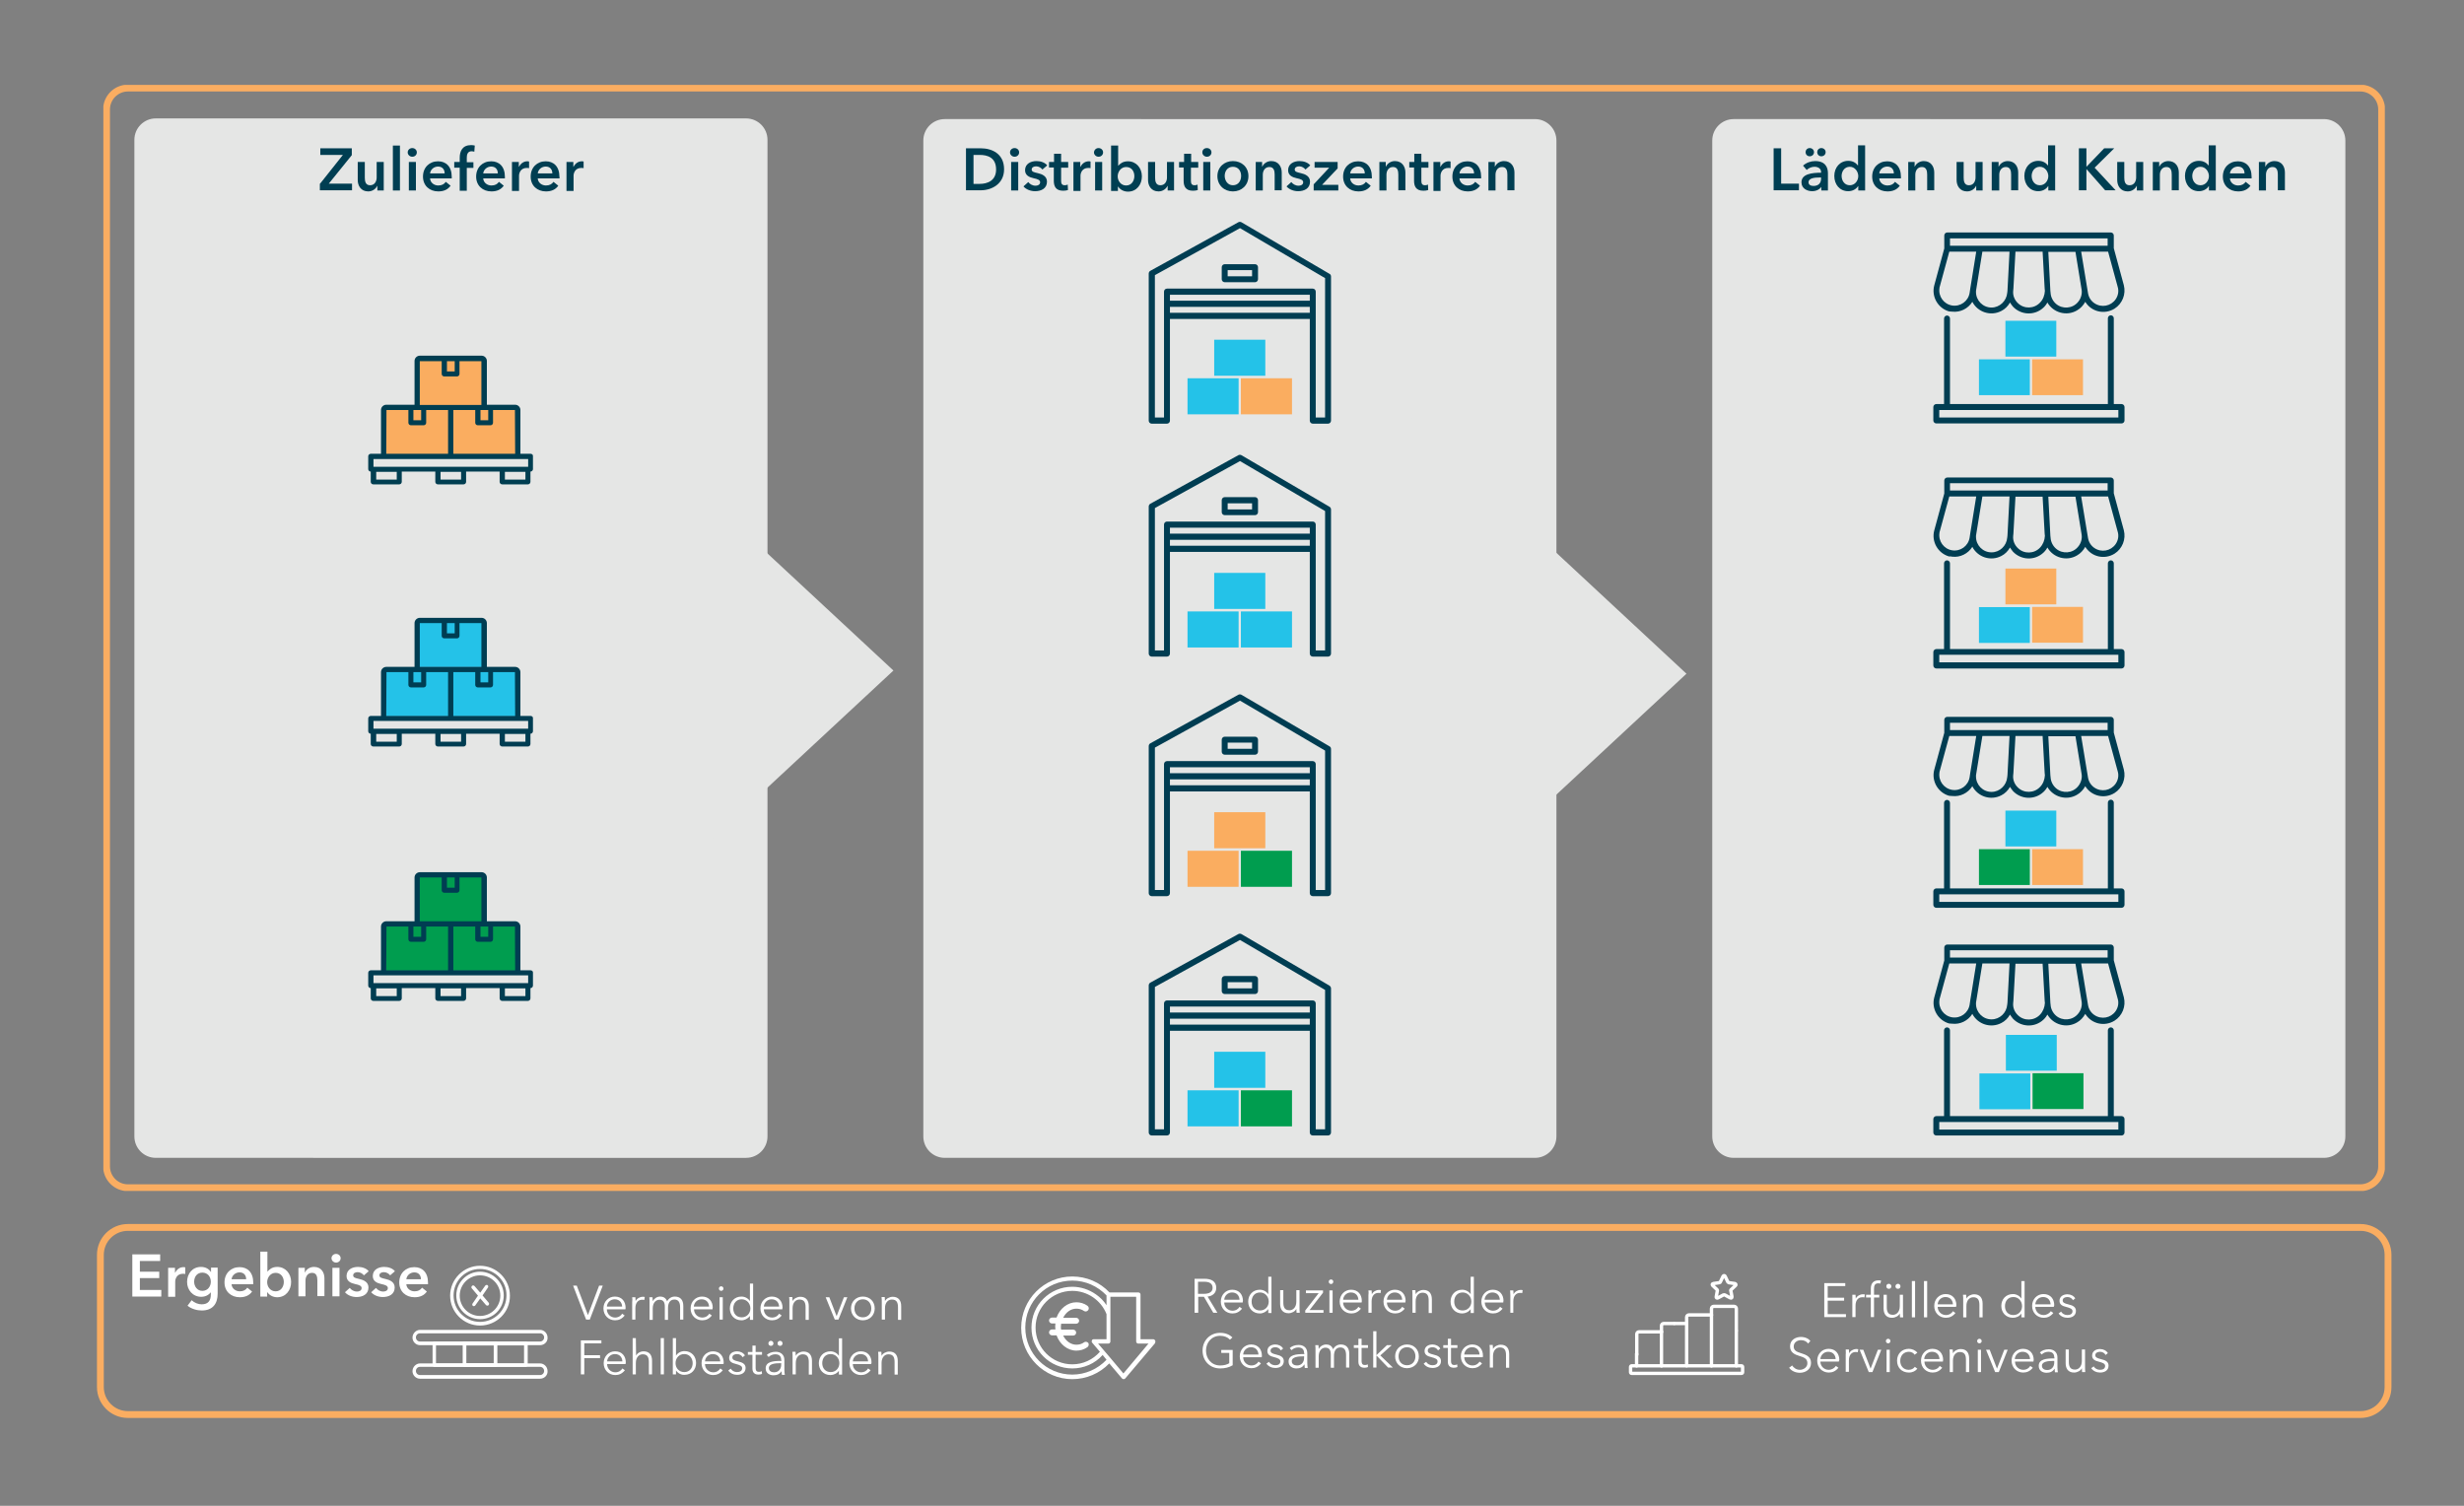 <?xml version="1.0" encoding="UTF-8"?>
<svg xmlns="http://www.w3.org/2000/svg" xmlns:xlink="http://www.w3.org/1999/xlink" version="1.1" id="Layer_1" x="0px" y="0px" viewBox="0 0 1080 660" style="enable-background:new 0 0 1080 660;" xml:space="preserve">
<rect x="0" y="0" width="1080" height="660" fill="#808080" stroke="none"/>
<style type="text/css">
	.st0{clip-path:url(#SVGID_00000104664645773263354700000001599843699156988300_);fill:#E5E6E5;}
	.st1{clip-path:url(#SVGID_00000104686336568919482760000007967343993357308053_);fill:#E5E6E5;}
	.st2{clip-path:url(#SVGID_00000104693454640291658310000015879820977083497655_);fill:#E5E6E5;}
	.st3{fill:#FAAD60;}
	.st4{clip-path:url(#SVGID_00000064326972948106487380000002570272467819281083_);fill:#003E51;}
	.st5{fill:#009D4F;}
	.st6{clip-path:url(#SVGID_00000067237030152047116030000009298877335426607772_);fill:#003D52;}
	.st7{fill:#24C2E8;}
	.st8{clip-path:url(#SVGID_00000021808924502672069320000009996110279193671041_);fill:#003D52;}
	.st9{fill:#003D52;}
	.st10{clip-path:url(#SVGID_00000129183092379268038410000000913883226398750620_);fill:#003D52;}
	.st11{clip-path:url(#SVGID_00000104691715264093669330000009665145545131255947_);fill:#003D52;}
	.st12{clip-path:url(#SVGID_00000108278843249415001530000000569141579254864036_);fill:#003D52;}
	.st13{clip-path:url(#SVGID_00000036969994653175417860000010152420061195754404_);fill:#003D52;}
	.st14{clip-path:url(#SVGID_00000046304572064534124280000005456310884692093626_);fill:#003D52;}
	.st15{clip-path:url(#SVGID_00000047019363907013331830000007783424541372999852_);fill:#003D52;}
	.st16{clip-path:url(#SVGID_00000017486218912832777930000015885992671927491485_);fill:#003D52;}
	.st17{clip-path:url(#SVGID_00000101097633541650376100000004904499596538572711_);fill:#003D52;}
	.st18{clip-path:url(#SVGID_00000092424044836154773090000015150110528049671072_);fill:#003D52;}
	.st19{clip-path:url(#SVGID_00000023248593777694623160000011556728062953250945_);fill:#003D52;}
	.st20{clip-path:url(#SVGID_00000153699091193973952420000004419596088190665380_);fill:#003D52;}
	
		.st21{clip-path:url(#SVGID_00000108300325052675383270000014153481515039578545_);fill:none;stroke:#E5E6E5;stroke-width:149.867;}
	.st22{fill:#E5E6E5;}
	
		.st23{clip-path:url(#SVGID_00000075157010765889653000000011884980405079572620_);fill:none;stroke:#E5E6E5;stroke-width:149.867;}
	.st24{clip-path:url(#SVGID_00000068655310054006123550000016853777289619125653_);fill:#003D52;}
	.st25{clip-path:url(#SVGID_00000071523792860971060210000006365694861996432317_);fill:#003D52;}
	.st26{clip-path:url(#SVGID_00000005256434177675618440000007925364439878382496_);fill:#003D52;}
	.st27{clip-path:url(#SVGID_00000166662582955491248500000010048502696067843229_);fill:#003D52;}
	.st28{clip-path:url(#SVGID_00000023239110394119490480000000383227613473825203_);fill:#003D52;}
	.st29{clip-path:url(#SVGID_00000042727905484638886750000001338970292896046221_);fill:none;stroke:#FAAD61;stroke-width:3;}
	.st30{fill:none;stroke:#FAAD61;stroke-width:3;}
	.st31{fill:#FFFFFF;}
	.st32{fill:none;stroke:#FFFFFF;stroke-width:1.482;stroke-linecap:round;stroke-linejoin:round;stroke-miterlimit:13.333;}
	.st33{fill:#003E52;}
</style>
<g>
	<g>
		<g>
			<g>
				<g>
					<defs>
						<rect id="SVGID_1_" x="45.3" y="37.2" width="1000" height="484.8"></rect>
					</defs>
					<clipPath id="SVGID_00000058552139240042787320000014382952424057066129_">
						<use xlink:href="#SVGID_1_" style="overflow:visible;"></use>
					</clipPath>
					<path style="clip-path:url(#SVGID_00000058552139240042787320000014382952424057066129_);fill:#E5E6E5;" d="M68.3,51.9       c-5.2,0-9.4,4.2-9.4,9.4v436.8c0,5.2,4.2,9.4,9.4,9.4H327c5.2,0,9.4-4.2,9.4-9.4V61.3c0-5.2-4.2-9.4-9.4-9.4H68.3z"></path>
				</g>
			</g>
			<g>
				<g>
					<defs>
						<rect id="SVGID_00000144334306407233894790000005801308139010310586_" x="45.3" y="37.2" width="1000" height="484.8"></rect>
					</defs>
					<clipPath id="SVGID_00000054969647286451705190000014338946325748726703_">
						<use xlink:href="#SVGID_00000144334306407233894790000005801308139010310586_" style="overflow:visible;"></use>
					</clipPath>
					<path style="clip-path:url(#SVGID_00000054969647286451705190000014338946325748726703_);fill:#E5E6E5;" d="M414.1,52.2       c-5.2,0-9.4,4.2-9.4,9.4v436.5c0,5.2,4.2,9.4,9.4,9.4h258.7c5.2,0,9.4-4.2,9.4-9.4V61.6c0-5.2-4.2-9.4-9.4-9.4       C672.8,52.2,414.1,52.2,414.1,52.2z"></path>
				</g>
			</g>
			<g>
				<g>
					<defs>
						<rect id="SVGID_00000063623203749568351370000003181612077839978657_" x="45.3" y="37.2" width="1000" height="484.8"></rect>
					</defs>
					<clipPath id="SVGID_00000037690289241787917170000000659529815125819057_">
						<use xlink:href="#SVGID_00000063623203749568351370000003181612077839978657_" style="overflow:visible;"></use>
					</clipPath>
					<path style="clip-path:url(#SVGID_00000037690289241787917170000000659529815125819057_);fill:#E5E6E5;" d="M759.9,52.2       c-5.2,0-9.4,4.2-9.4,9.4v436.5c0,5.2,4.2,9.4,9.4,9.4h258.7c5.2,0,9.4-4.2,9.4-9.4V61.6c0-5.2-4.2-9.4-9.4-9.4       C1018.6,52.2,759.9,52.2,759.9,52.2z"></path>
				</g>
			</g>
		</g>
		<rect x="169.1" y="179.5" class="st3" width="27.9" height="19.7"></rect>
		<rect x="183.6" y="157.9" class="st3" width="27.9" height="19.7"></rect>
		<rect x="198.3" y="179.5" class="st3" width="27.9" height="19.7"></rect>
		<g>
			<g>
				<g>
					<defs>
						<rect id="SVGID_00000000939240535055835520000006060783395473917363_" x="45.3" y="37.2" width="1000" height="484.8"></rect>
					</defs>
					<clipPath id="SVGID_00000088092343732713101480000005668742824973637548_">
						<use xlink:href="#SVGID_00000000939240535055835520000006060783395473917363_" style="overflow:visible;"></use>
					</clipPath>
					<path style="clip-path:url(#SVGID_00000088092343732713101480000005668742824973637548_);fill:#003E51;" d="M230.3,210.2h-9       v-3.4h9V210.2z M202.1,210.2h-9v-3.4h9V210.2z M173.9,210.2h-9v-3.4h9V210.2z M163.7,201.2h67.8v3.4h-67.8V201.2z M169.4,179.7       h9.6v5.6c0,0.6,0.5,1.1,1.1,1.1h5.6c0.6,0,1.1-0.5,1.1-1.1v-5.6h9.6v19.2h-27.1L169.4,179.7L169.4,179.7z M182.9,179.7h1.7v4.5       h-3.4v-4.5H182.9z M184,158.3h9.6v5.6c0,0.6,0.5,1.1,1.1,1.1h5.6c0.6,0,1.1-0.5,1.1-1.1v-5.6h9.6v19.2h-27L184,158.3L184,158.3       z M199.3,162.8h-3.4v-4.5h3.4V162.8z M214,184.2h-3.4v-4.5h3.4V184.2z M225.8,198.9h-27.1v-19.2h9.6v5.6c0,0.6,0.5,1.1,1.1,1.1       h5.6c0.6,0,1.1-0.5,1.1-1.1v-5.6h9.6L225.8,198.9L225.8,198.9z M232.6,198.9h-4.5v-19.2c0-1.2-1-2.3-2.3-2.3h-12.4v-19.2       c0-1.2-1-2.3-2.3-2.3H184c-1.2,0-2.3,1-2.3,2.3v19.2h-12.4c-1.2,0-2.3,1-2.3,2.3v19.2h-4.5c-0.6,0-1.1,0.5-1.1,1.1v5.6       c0,0.6,0.5,1.1,1.1,1.1v4.5c0,0.6,0.5,1.1,1.1,1.1H175c0.6,0,1.1-0.5,1.1-1.1v-4.5h14.7v4.5c0,0.6,0.5,1.1,1.1,1.1h11.3       c0.6,0,1.1-0.5,1.1-1.1v-4.5H219v4.5c0,0.6,0.5,1.1,1.1,1.1h11.3c0.6,0,1.1-0.5,1.1-1.1v-4.5c0.6,0,1.1-0.5,1.1-1.1V200       C233.7,199.4,233.2,198.9,232.6,198.9"></path>
				</g>
			</g>
		</g>
		<rect x="169.1" y="405.8" class="st5" width="27.9" height="19.7"></rect>
		<rect x="183.6" y="384.3" class="st5" width="27.9" height="19.7"></rect>
		<rect x="198.3" y="405.8" class="st5" width="27.9" height="19.7"></rect>
		<g>
			<g>
				<g>
					<defs>
						<rect id="SVGID_00000051352356129037165820000009343390792980879498_" x="45.3" y="37.2" width="1000" height="484.8"></rect>
					</defs>
					<clipPath id="SVGID_00000106861665020425913050000006832251723641309610_">
						<use xlink:href="#SVGID_00000051352356129037165820000009343390792980879498_" style="overflow:visible;"></use>
					</clipPath>
					<path style="clip-path:url(#SVGID_00000106861665020425913050000006832251723641309610_);fill:#003D52;" d="M230.3,436.6h-9       v-3.4h9V436.6z M202.1,436.6h-9v-3.4h9V436.6z M173.9,436.6h-9v-3.4h9V436.6z M163.7,427.5h67.8v3.4h-67.8V427.5z M169.4,406.1       h9.6v5.6c0,0.6,0.5,1.1,1.1,1.1h5.6c0.6,0,1.1-0.5,1.1-1.1v-5.6h9.6v19.2h-27.1L169.4,406.1L169.4,406.1z M182.9,406.1h1.7v4.5       h-3.4v-4.5H182.9z M184,384.6h9.6v5.6c0,0.6,0.5,1.1,1.1,1.1h5.6c0.6,0,1.1-0.5,1.1-1.1v-5.6h9.6v19.2h-27L184,384.6L184,384.6       z M199.3,389.1h-3.4v-4.5h3.4V389.1z M214,410.6h-3.4v-4.5h3.4V410.6z M225.8,425.3h-27.1v-19.2h9.6v5.6c0,0.6,0.5,1.1,1.1,1.1       h5.6c0.6,0,1.1-0.5,1.1-1.1v-5.6h9.6L225.8,425.3L225.8,425.3z M232.6,425.3h-4.5v-19.2c0-1.2-1-2.3-2.3-2.3h-12.4v-19.2       c0-1.2-1-2.3-2.3-2.3H184c-1.2,0-2.3,1-2.3,2.3v19.2h-12.4c-1.2,0-2.3,1-2.3,2.3v19.2h-4.5c-0.6,0-1.1,0.5-1.1,1.1v5.6       c0,0.6,0.5,1.1,1.1,1.1v4.5c0,0.6,0.5,1.1,1.1,1.1H175c0.6,0,1.1-0.5,1.1-1.1v-4.5h14.7v4.5c0,0.6,0.5,1.1,1.1,1.1h11.3       c0.6,0,1.1-0.5,1.1-1.1v-4.5H219v4.5c0,0.6,0.5,1.1,1.1,1.1h11.3c0.6,0,1.1-0.5,1.1-1.1v-4.5c0.6,0,1.1-0.5,1.1-1.1v-5.6       C233.7,425.8,233.2,425.3,232.6,425.3"></path>
				</g>
			</g>
		</g>
		<rect x="520.5" y="165.8" class="st7" width="22.4" height="15.8"></rect>
		<rect x="532.2" y="148.9" class="st7" width="22.4" height="15.8"></rect>
		<rect x="543.9" y="165.8" class="st3" width="22.4" height="15.8"></rect>
		<g>
			<g>
				<g>
					<defs>
						<rect id="SVGID_00000166660785586879919410000002568447452310105749_" x="45.3" y="37.2" width="1000" height="484.8"></rect>
					</defs>
					<clipPath id="SVGID_00000037652463795421608890000010151152613692049339_">
						<use xlink:href="#SVGID_00000166660785586879919410000002568447452310105749_" style="overflow:visible;"></use>
					</clipPath>
					<path style="clip-path:url(#SVGID_00000037652463795421608890000010151152613692049339_);fill:#003D52;" d="M580.7,183h-4       v-55.2c0-0.7-0.6-1.3-1.3-1.3h-63.9c-0.7,0-1.3,0.6-1.3,1.3V183h-4v-62.4l37.3-20.6l37.3,21.9V183H580.7z M582.7,120       l-38.6-22.6c-0.4-0.2-0.9-0.2-1.3,0l-38.6,21.3c-0.4,0.2-0.7,0.7-0.7,1.2v64.5c0,0.7,0.6,1.3,1.3,1.3h6.7       c0.7,0,1.3-0.6,1.3-1.3v-55.2h61.3v55.2c0,0.7,0.6,1.3,1.3,1.3h6.7c0.7,0,1.3-0.6,1.3-1.3v-63.2       C583.4,120.6,583.1,120.2,582.7,120"></path>
				</g>
			</g>
		</g>
		<rect x="511.5" y="137.1" class="st9" width="63.9" height="2.7"></rect>
		<rect x="511.5" y="131.8" class="st9" width="63.9" height="2.7"></rect>
		<g>
			<g>
				<g>
					<defs>
						<rect id="SVGID_00000054977879400120177740000005891959511698972808_" x="45.3" y="37.2" width="1000" height="484.8"></rect>
					</defs>
					<clipPath id="SVGID_00000143614977125336122920000012748375324424480184_">
						<use xlink:href="#SVGID_00000054977879400120177740000005891959511698972808_" style="overflow:visible;"></use>
					</clipPath>
					<path style="clip-path:url(#SVGID_00000143614977125336122920000012748375324424480184_);fill:#003D52;" d="M548.8,121.1h-10.7       v-2.7h10.7V121.1z M550.1,115.8h-13.3c-0.7,0-1.3,0.6-1.3,1.3v5.3c0,0.7,0.6,1.3,1.3,1.3h13.3c0.7,0,1.3-0.6,1.3-1.3v-5.3       C551.4,116.4,550.8,115.8,550.1,115.8"></path>
				</g>
			</g>
		</g>
		<rect x="520.5" y="477.9" class="st7" width="22.4" height="15.8"></rect>
		<rect x="532.2" y="461" class="st7" width="22.4" height="15.8"></rect>
		<rect x="543.9" y="477.9" class="st5" width="22.4" height="15.8"></rect>
		<g>
			<g>
				<g>
					<defs>
						<rect id="SVGID_00000129886633157286744230000011929789196099966341_" x="45.3" y="37.2" width="1000" height="484.8"></rect>
					</defs>
					<clipPath id="SVGID_00000061433661675425134590000018049315928069141640_">
						<use xlink:href="#SVGID_00000129886633157286744230000011929789196099966341_" style="overflow:visible;"></use>
					</clipPath>
					<path style="clip-path:url(#SVGID_00000061433661675425134590000018049315928069141640_);fill:#003D52;" d="M580.7,495h-4       v-55.2c0-0.7-0.6-1.3-1.3-1.3h-63.9c-0.7,0-1.3,0.6-1.3,1.3V495h-4v-62.4l37.3-20.6l37.3,21.9V495H580.7z M582.7,432       l-38.6-22.6c-0.4-0.2-0.9-0.2-1.3,0l-38.6,21.3c-0.4,0.2-0.7,0.7-0.7,1.2v64.5c0,0.7,0.6,1.3,1.3,1.3h6.7       c0.7,0,1.3-0.6,1.3-1.3v-55.2h61.3v55.2c0,0.7,0.6,1.3,1.3,1.3h6.7c0.7,0,1.3-0.6,1.3-1.3v-63.2       C583.4,432.7,583.1,432.3,582.7,432"></path>
				</g>
			</g>
		</g>
		<rect x="511.5" y="449.1" class="st9" width="63.9" height="2.7"></rect>
		<rect x="511.5" y="443.8" class="st9" width="63.9" height="2.7"></rect>
		<g>
			<g>
				<g>
					<defs>
						<rect id="SVGID_00000017480251222927022100000009599029227252034997_" x="45.3" y="37.2" width="1000" height="484.8"></rect>
					</defs>
					<clipPath id="SVGID_00000150784531033667888830000006038743790758846118_">
						<use xlink:href="#SVGID_00000017480251222927022100000009599029227252034997_" style="overflow:visible;"></use>
					</clipPath>
					<path style="clip-path:url(#SVGID_00000150784531033667888830000006038743790758846118_);fill:#003D52;" d="M548.8,433.2h-10.7       v-2.7h10.7V433.2z M550.1,427.8h-13.3c-0.7,0-1.3,0.6-1.3,1.3v5.3c0,0.7,0.6,1.3,1.3,1.3h13.3c0.7,0,1.3-0.6,1.3-1.3v-5.3       C551.4,428.4,550.8,427.8,550.1,427.8"></path>
				</g>
			</g>
		</g>
		<rect x="867.4" y="157.5" class="st7" width="22.3" height="15.7"></rect>
		<rect x="879" y="140.6" class="st7" width="22.3" height="15.7"></rect>
		<rect x="890.7" y="157.5" class="st3" width="22.3" height="15.7"></rect>
		<g>
			<g>
				<g>
					<defs>
						<rect id="SVGID_00000009553796767831242940000015814662777830709426_" x="45.3" y="37.2" width="1000" height="484.8"></rect>
					</defs>
					<clipPath id="SVGID_00000132087801678490102990000006562880380156003217_">
						<use xlink:href="#SVGID_00000009553796767831242940000015814662777830709426_" style="overflow:visible;"></use>
					</clipPath>
					<path style="clip-path:url(#SVGID_00000132087801678490102990000006562880380156003217_);fill:#003D52;" d="M850.2,125.7       l4.2-15.4h11.8l-1.8,11.2l-0.8,4.9l-0.3,2c-0.6,3.6-4,6.1-7.7,5.5c-3.6-0.6-6.1-4-5.5-7.7C850.1,126.1,850.1,125.9,850.2,125.7        M854.7,104.5h69.1v3.2h-69.1V104.5z M927.3,131.2c-2.1,3-6.2,3.8-9.3,1.7c-1.5-1-2.5-2.6-2.8-4.4l-3-18.2H924l4.2,15.4       C928.8,127.6,928.4,129.6,927.3,131.2 M910.8,132.4c-2.4,2.9-6.8,3.2-9.6,0.8c-1.4-1.2-2.3-3-2.4-4.8l-0.1-0.9l-0.9-17.1h11.9       l2.7,16.6C912.7,128.8,912.1,130.9,910.8,132.4L910.8,132.4z M894.2,132.6c-2.6,2.8-7,2.9-9.7,0.3c-1.5-1.4-2.3-3.4-2.1-5.4       l0.1-1l0.9-16.2h11.9l0.9,16.2l0.1,1C896.2,129.4,895.5,131.3,894.2,132.6 M872.9,134.8c-3.8,0-6.8-3.1-6.8-6.8       c0-0.4,0-0.7,0.1-1.1l2.7-16.6h11.9l-0.9,17.1l-0.1,0.9C879.5,131.9,876.5,134.8,872.9,134.8 M855.7,136.6       c3.5,0.4,6.9-1.3,8.8-4.3c2.4,4.6,8.1,6.4,12.7,4c1.6-0.8,2.9-2.1,3.8-3.7c0.4,0.6,0.8,1.2,1.3,1.8c3.6,3.8,9.6,4,13.4,0.4       c0.1-0.1,0.2-0.2,0.4-0.4c0.5-0.5,0.9-1.1,1.3-1.8c2.6,4.5,8.4,6.1,12.9,3.5c1.6-0.9,2.8-2.2,3.7-3.8c2.7,4.4,8.4,5.7,12.8,3       c3.5-2.2,5.1-6.4,4.1-10.3l-4.4-16.2v-5.6c0-0.7-0.6-1.3-1.3-1.3h-71.7c-0.7,0-1.3,0.6-1.3,1.3v5.7l-4.4,16.2       c-1.3,4.9,1.6,10,6.5,11.4C854.7,136.5,855.2,136.6,855.7,136.6"></path>
				</g>
			</g>
			<g>
				<g>
					<defs>
						<rect id="SVGID_00000070830714704153102760000016075049586964014514_" x="45.3" y="37.2" width="1000" height="484.8"></rect>
					</defs>
					<clipPath id="SVGID_00000123418550977863007460000008254145998775509427_">
						<use xlink:href="#SVGID_00000070830714704153102760000016075049586964014514_" style="overflow:visible;"></use>
					</clipPath>
					<path style="clip-path:url(#SVGID_00000123418550977863007460000008254145998775509427_);fill:#003D52;" d="M854.7,177.1v-37.5       c0-0.7-0.6-1.3-1.3-1.3s-1.3,0.6-1.3,1.3v37.5h-3.4c-0.7,0-1.3,0.6-1.3,1.3v5.9c0,0.7,0.6,1.3,1.3,1.3h81.2       c0.7,0,1.3-0.6,1.3-1.3v-5.9c0-0.7-0.6-1.3-1.3-1.3h-3.4v-37.6c0-0.7-0.6-1.3-1.3-1.3s-1.3,0.6-1.3,1.3v37.6 M928.5,183H850       v-3.3h78.5V183z"></path>
				</g>
			</g>
		</g>
		<rect x="867.4" y="266.1" class="st7" width="22.3" height="15.7"></rect>
		<rect x="879" y="249.2" class="st3" width="22.3" height="15.7"></rect>
		<rect x="890.7" y="266" class="st3" width="22.3" height="15.7"></rect>
		<g>
			<g>
				<g>
					<defs>
						<rect id="SVGID_00000148650923093923047260000001755502544957997452_" x="45.3" y="37.2" width="1000" height="484.8"></rect>
					</defs>
					<clipPath id="SVGID_00000100344585768270585040000003267363263257845657_">
						<use xlink:href="#SVGID_00000148650923093923047260000001755502544957997452_" style="overflow:visible;"></use>
					</clipPath>
					<path style="clip-path:url(#SVGID_00000100344585768270585040000003267363263257845657_);fill:#003D52;" d="M850.2,233       l4.2-15.4h11.8l-1.8,11.2l-0.8,4.9l-0.3,2c-0.6,3.6-4,6.1-7.7,5.5c-3.6-0.6-6.1-4-5.5-7.7C850.1,233.4,850.1,233.2,850.2,233        M854.7,211.8h69.1v3.2h-69.1V211.8z M927.3,238.5c-2.1,3-6.2,3.8-9.3,1.7c-1.5-1-2.5-2.6-2.8-4.4l-3-18.2H924l4.2,15.4       C928.8,234.9,928.4,236.9,927.3,238.5 M910.8,239.7c-2.4,2.9-6.8,3.2-9.6,0.8c-1.4-1.2-2.3-3-2.4-4.8l-0.1-0.9l-0.9-17.1h11.9       l2.7,16.6C912.7,236.2,912.1,238.2,910.8,239.7L910.8,239.7z M894.2,240c-2.6,2.8-7,2.9-9.7,0.3c-1.5-1.4-2.3-3.4-2.1-5.4       l0.1-1l0.9-16.2h11.9l0.9,16.2l0.1,1C896.2,236.8,895.5,238.6,894.2,240 M872.9,242.1c-3.8,0-6.8-3.1-6.8-6.8       c0-0.4,0-0.7,0.1-1.1l2.7-16.6h11.9l-0.9,17.1l-0.1,0.9C879.5,239.3,876.5,242.1,872.9,242.1 M855.7,244       c3.5,0.4,6.9-1.3,8.8-4.3c2.4,4.6,8.1,6.4,12.7,4c1.6-0.8,2.9-2.1,3.8-3.7c0.4,0.6,0.8,1.2,1.3,1.8c3.6,3.8,9.6,4,13.4,0.4       c0.1-0.1,0.2-0.2,0.4-0.4c0.5-0.5,0.9-1.1,1.3-1.8c2.6,4.5,8.4,6.1,12.9,3.5c1.6-0.9,2.8-2.2,3.7-3.8c2.7,4.4,8.4,5.7,12.8,3       c3.5-2.2,5.1-6.4,4.1-10.3l-4.4-16.2v-5.6c0-0.7-0.6-1.3-1.3-1.3h-71.7c-0.7,0-1.3,0.6-1.3,1.3v5.7l-4.4,16.2       c-1.3,4.9,1.6,10,6.5,11.4C854.7,243.8,855.2,243.9,855.7,244"></path>
				</g>
			</g>
			<g>
				<g>
					<defs>
						<rect id="SVGID_00000111167218088332049330000018109432441593116851_" x="45.3" y="37.2" width="1000" height="484.8"></rect>
					</defs>
					<clipPath id="SVGID_00000015343364739789156360000003037592275067855745_">
						<use xlink:href="#SVGID_00000111167218088332049330000018109432441593116851_" style="overflow:visible;"></use>
					</clipPath>
					<path style="clip-path:url(#SVGID_00000015343364739789156360000003037592275067855745_);fill:#003D52;" d="M854.7,284.5v-37.6       c0-0.7-0.6-1.3-1.3-1.3s-1.3,0.6-1.3,1.3v37.6h-3.4c-0.7,0-1.3,0.6-1.3,1.3v5.9c0,0.7,0.6,1.3,1.3,1.3h81.2       c0.7,0,1.3-0.6,1.3-1.3v-5.9c0-0.7-0.6-1.3-1.3-1.3h-3.4v-37.6c0-0.7-0.6-1.3-1.3-1.3s-1.3,0.6-1.3,1.3v37.6 M928.5,290.3H850       V287h78.5V290.3z"></path>
				</g>
			</g>
		</g>
		<rect x="867.4" y="372.2" class="st5" width="22.3" height="15.7"></rect>
		<rect x="879" y="355.3" class="st7" width="22.3" height="15.7"></rect>
		<rect x="890.7" y="372.2" class="st3" width="22.3" height="15.7"></rect>
		<g>
			<g>
				<g>
					<defs>
						<rect id="SVGID_00000160889624518414422490000010555689295653564319_" x="45.3" y="37.2" width="1000" height="484.8"></rect>
					</defs>
					<clipPath id="SVGID_00000033361418968189860730000002990697607953804958_">
						<use xlink:href="#SVGID_00000160889624518414422490000010555689295653564319_" style="overflow:visible;"></use>
					</clipPath>
					<path style="clip-path:url(#SVGID_00000033361418968189860730000002990697607953804958_);fill:#003D52;" d="M850.2,338       l4.2-15.4h11.8l-1.8,11.2l-0.8,4.9l-0.3,2c-0.6,3.6-4,6.1-7.7,5.5c-3.6-0.6-6.1-4-5.5-7.7C850.1,338.4,850.1,338.2,850.2,338        M854.7,316.8h69.1v3.2h-69.1V316.8z M927.3,343.5c-2.1,3-6.2,3.8-9.3,1.7c-1.5-1-2.5-2.6-2.8-4.4l-3-18.2H924l4.2,15.4       C928.8,339.9,928.4,341.9,927.3,343.5 M910.8,344.7c-2.4,2.9-6.8,3.2-9.6,0.8c-1.4-1.2-2.3-3-2.4-4.8l-0.1-0.9l-0.9-17.1h11.9       l2.7,16.6C912.7,341.1,912.1,343.2,910.8,344.7L910.8,344.7z M894.2,344.9c-2.6,2.8-7,2.9-9.7,0.3c-1.5-1.4-2.3-3.4-2.1-5.4       l0.1-1l0.9-16.2h11.9l0.9,16.2l0.1,1C896.2,341.7,895.5,343.6,894.2,344.9 M872.9,347.1c-3.8,0-6.8-3.1-6.8-6.8       c0-0.4,0-0.7,0.1-1.1l2.7-16.6h11.9l-0.9,17.1l-0.1,0.9C879.5,344.2,876.5,347.1,872.9,347.1 M855.7,348.9       c3.5,0.4,6.9-1.3,8.8-4.3c2.4,4.6,8.1,6.4,12.7,4c1.6-0.8,2.9-2.1,3.8-3.7c0.4,0.6,0.8,1.2,1.3,1.8c3.6,3.8,9.6,4,13.4,0.4       c0.1-0.1,0.2-0.2,0.4-0.4c0.5-0.5,0.9-1.1,1.3-1.8c2.6,4.5,8.4,6.1,12.9,3.5c1.6-0.9,2.8-2.2,3.7-3.8c2.7,4.4,8.4,5.7,12.8,3       c3.5-2.2,5.1-6.4,4.1-10.3l-4.4-16.2v-5.6c0-0.7-0.6-1.3-1.3-1.3h-71.7c-0.7,0-1.3,0.6-1.3,1.3v5.7l-4.4,16.2       c-1.3,4.9,1.6,10,6.5,11.4C854.7,348.8,855.2,348.9,855.7,348.9"></path>
				</g>
			</g>
			<g>
				<g>
					<defs>
						<rect id="SVGID_00000092437509260338762970000007707952693801585315_" x="45.3" y="37.2" width="1000" height="484.8"></rect>
					</defs>
					<clipPath id="SVGID_00000077305446139913914860000014337493091410136505_">
						<use xlink:href="#SVGID_00000092437509260338762970000007707952693801585315_" style="overflow:visible;"></use>
					</clipPath>
					<path style="clip-path:url(#SVGID_00000077305446139913914860000014337493091410136505_);fill:#003D52;" d="M854.7,389.4v-37.5       c0-0.7-0.6-1.3-1.3-1.3s-1.3,0.6-1.3,1.3v37.5h-3.4c-0.7,0-1.3,0.6-1.3,1.3v5.9c0,0.7,0.6,1.3,1.3,1.3h81.2       c0.7,0,1.3-0.6,1.3-1.3v-5.9c0-0.7-0.6-1.3-1.3-1.3h-3.4v-37.6c0-0.7-0.6-1.3-1.3-1.3s-1.3,0.6-1.3,1.3v37.6 M928.5,395.3H850       V392h78.5V395.3z"></path>
				</g>
			</g>
		</g>
		<rect x="867.6" y="470.5" class="st7" width="22.3" height="15.7"></rect>
		<rect x="879.2" y="453.6" class="st7" width="22.3" height="15.7"></rect>
		<rect x="890.9" y="470.4" class="st5" width="22.3" height="15.7"></rect>
		<g>
			<g>
				<g>
					<defs>
						<rect id="SVGID_00000083769429796601153240000000133302471332681393_" x="45.3" y="37.2" width="1000" height="484.8"></rect>
					</defs>
					<clipPath id="SVGID_00000000208479975545803050000013725008166325757084_">
						<use xlink:href="#SVGID_00000083769429796601153240000000133302471332681393_" style="overflow:visible;"></use>
					</clipPath>
					<path style="clip-path:url(#SVGID_00000000208479975545803050000013725008166325757084_);fill:#003D52;" d="M850.2,437.7       l4.2-15.4h11.8l-1.8,11.2l-0.8,4.9l-0.3,2c-0.6,3.6-4,6.1-7.7,5.5c-3.6-0.6-6.1-4-5.5-7.7C850.1,438.2,850.1,437.9,850.2,437.7        M854.7,416.5h69.1v3.2h-69.1V416.5z M927.3,443.2c-2.1,3-6.2,3.8-9.3,1.7c-1.5-1-2.5-2.6-2.8-4.4l-3-18.2H924l4.2,15.4       C928.8,439.6,928.4,441.6,927.3,443.2 M910.8,444.4c-2.4,2.9-6.8,3.2-9.6,0.8c-1.4-1.2-2.3-3-2.4-4.8l-0.1-0.9l-0.9-17.1h11.9       l2.7,16.6C912.7,440.9,912.1,442.9,910.8,444.4L910.8,444.4z M894.2,444.7c-2.6,2.8-7,2.9-9.7,0.3c-1.5-1.4-2.3-3.4-2.1-5.4       l0.1-1l0.9-16.2h11.9l0.9,16.2l0.1,1C896.2,441.5,895.5,443.3,894.2,444.7 M872.9,446.8c-3.8,0-6.8-3.1-6.8-6.8       c0-0.4,0-0.7,0.1-1.1l2.7-16.6h11.9l-0.9,17.1l-0.1,0.9C879.5,444,876.5,446.8,872.9,446.8 M855.7,448.7       c3.5,0.4,6.9-1.3,8.8-4.3c2.4,4.6,8.1,6.4,12.7,4c1.6-0.8,2.9-2.1,3.8-3.7c0.4,0.6,0.8,1.2,1.3,1.8c3.6,3.8,9.6,4,13.4,0.4       c0.1-0.1,0.2-0.2,0.4-0.4c0.5-0.5,0.9-1.1,1.3-1.8c2.6,4.5,8.4,6.1,12.9,3.5c1.6-0.9,2.8-2.2,3.7-3.8c2.7,4.4,8.4,5.7,12.8,3       c3.5-2.2,5.1-6.4,4.1-10.3l-4.4-16.2v-5.6c0-0.7-0.6-1.3-1.3-1.3h-71.7c-0.7,0-1.3,0.6-1.3,1.3v5.7l-4.4,16.2       c-1.3,4.9,1.6,10,6.5,11.4C854.7,448.6,855.2,448.7,855.7,448.7"></path>
				</g>
			</g>
			<g>
				<g>
					<defs>
						<rect id="SVGID_00000011015902219825329100000003170340500420721079_" x="45.3" y="37.2" width="1000" height="484.8"></rect>
					</defs>
					<clipPath id="SVGID_00000137849766089966047840000012331054205281801365_">
						<use xlink:href="#SVGID_00000011015902219825329100000003170340500420721079_" style="overflow:visible;"></use>
					</clipPath>
					<path style="clip-path:url(#SVGID_00000137849766089966047840000012331054205281801365_);fill:#003D52;" d="M854.7,489.2v-37.6       c0-0.7-0.6-1.3-1.3-1.3s-1.3,0.6-1.3,1.3v37.6h-3.4c-0.7,0-1.3,0.6-1.3,1.3v5.9c0,0.7,0.6,1.3,1.3,1.3h81.2       c0.7,0,1.3-0.6,1.3-1.3v-5.9c0-0.7-0.6-1.3-1.3-1.3h-3.4v-37.6c0-0.7-0.6-1.3-1.3-1.3s-1.3,0.6-1.3,1.3v37.6 M928.5,495.1H850       v-3.3h78.5V495.1z"></path>
				</g>
			</g>
			<g>
				<g>
					<defs>
						<rect id="SVGID_00000081631232237151176160000015370467293219239063_" x="45.3" y="37.2" width="1000" height="484.8"></rect>
					</defs>
					<clipPath id="SVGID_00000103244515106797906550000008614660248843242383_">
						<use xlink:href="#SVGID_00000081631232237151176160000015370467293219239063_" style="overflow:visible;"></use>
					</clipPath>
					
						<line style="clip-path:url(#SVGID_00000103244515106797906550000008614660248843242383_);fill:none;stroke:#E5E6E5;stroke-width:149.867;" x1="84.2" y1="293.9" x2="276.2" y2="293.9"></line>
				</g>
			</g>
		</g>
		<polygon class="st22" points="391.6,293.9 251.2,163.4 251.2,424.4   "></polygon>
		<g>
			<g>
				<g>
					<defs>
						<rect id="SVGID_00000170961210634939793720000001934950634093880732_" x="45.3" y="37.2" width="1000" height="484.8"></rect>
					</defs>
					<clipPath id="SVGID_00000178191146841567237640000006091218141377777082_">
						<use xlink:href="#SVGID_00000170961210634939793720000001934950634093880732_" style="overflow:visible;"></use>
					</clipPath>
					
						<line style="clip-path:url(#SVGID_00000178191146841567237640000006091218141377777082_);fill:none;stroke:#E5E6E5;stroke-width:149.867;" x1="508.8" y1="295.3" x2="623.8" y2="295.3"></line>
				</g>
			</g>
		</g>
		<polygon class="st22" points="739.2,295.3 598.8,164.8 598.8,425.8   "></polygon>
		<rect x="169.1" y="294.3" class="st7" width="27.9" height="19.7"></rect>
		<rect x="183.6" y="272.7" class="st7" width="27.9" height="19.7"></rect>
		<rect x="198.3" y="294.3" class="st7" width="27.9" height="19.7"></rect>
		<g>
			<g>
				<g>
					<defs>
						<rect id="SVGID_00000125579214881246341860000017423721686522027185_" x="45.3" y="37.2" width="1000" height="484.8"></rect>
					</defs>
					<clipPath id="SVGID_00000182497961852314155670000009379611040871053993_">
						<use xlink:href="#SVGID_00000125579214881246341860000017423721686522027185_" style="overflow:visible;"></use>
					</clipPath>
					<path style="clip-path:url(#SVGID_00000182497961852314155670000009379611040871053993_);fill:#003D52;" d="M230.3,325.1h-9       v-3.4h9V325.1z M202.1,325.1h-9v-3.4h9V325.1z M173.9,325.1h-9v-3.4h9V325.1z M163.7,316h67.8v3.4h-67.8V316z M169.4,294.6h9.6       v5.6c0,0.6,0.5,1.1,1.1,1.1h5.6c0.6,0,1.1-0.5,1.1-1.1v-5.6h9.6v19.2h-27.1L169.4,294.6L169.4,294.6z M182.9,294.6h1.7v4.5       h-3.4v-4.5H182.9z M184,273.1h9.6v5.6c0,0.6,0.5,1.1,1.1,1.1h5.6c0.6,0,1.1-0.5,1.1-1.1v-5.6h9.6v19.2h-27L184,273.1L184,273.1       z M199.3,277.6h-3.4v-4.5h3.4V277.6z M214,299.1h-3.4v-4.5h3.4V299.1z M225.8,313.8h-27.1v-19.2h9.6v5.6c0,0.6,0.5,1.1,1.1,1.1       h5.6c0.6,0,1.1-0.5,1.1-1.1v-5.6h9.6L225.8,313.8L225.8,313.8z M232.6,313.8h-4.5v-19.2c0-1.2-1-2.3-2.3-2.3h-12.4v-19.2       c0-1.2-1-2.3-2.3-2.3H184c-1.2,0-2.3,1-2.3,2.3v19.2h-12.4c-1.2,0-2.3,1-2.3,2.3v19.2h-4.5c-0.6,0-1.1,0.5-1.1,1.1v5.6       c0,0.6,0.5,1.1,1.1,1.1v4.5c0,0.6,0.5,1.1,1.1,1.1H175c0.6,0,1.1-0.5,1.1-1.1v-4.5h14.7v4.5c0,0.6,0.5,1.1,1.1,1.1h11.3       c0.6,0,1.1-0.5,1.1-1.1v-4.5H219v4.5c0,0.6,0.5,1.1,1.1,1.1h11.3c0.6,0,1.1-0.5,1.1-1.1v-4.5c0.6,0,1.1-0.5,1.1-1.1v-5.6       C233.7,314.3,233.2,313.8,232.6,313.8"></path>
				</g>
			</g>
		</g>
		<rect x="520.5" y="268" class="st7" width="22.4" height="15.8"></rect>
		<rect x="532.2" y="251.1" class="st7" width="22.4" height="15.8"></rect>
		<rect x="543.9" y="268" class="st7" width="22.4" height="15.8"></rect>
		<g>
			<g>
				<g>
					<defs>
						<rect id="SVGID_00000029759952784409764400000002300896443167491749_" x="45.3" y="37.2" width="1000" height="484.8"></rect>
					</defs>
					<clipPath id="SVGID_00000088116972684940965030000010970399753801135250_">
						<use xlink:href="#SVGID_00000029759952784409764400000002300896443167491749_" style="overflow:visible;"></use>
					</clipPath>
					<path style="clip-path:url(#SVGID_00000088116972684940965030000010970399753801135250_);fill:#003D52;" d="M580.7,285.1h-4       v-55.2c0-0.7-0.6-1.3-1.3-1.3h-63.9c-0.7,0-1.3,0.6-1.3,1.3v55.2h-4v-62.4l37.3-20.6l37.3,21.9v61.1H580.7z M582.7,222.1       l-38.6-22.6c-0.4-0.2-0.9-0.2-1.3,0l-38.6,21.3c-0.4,0.2-0.7,0.7-0.7,1.2v64.5c0,0.7,0.6,1.3,1.3,1.3h6.7       c0.7,0,1.3-0.6,1.3-1.3v-55.2h61.3v55.2c0,0.7,0.6,1.3,1.3,1.3h6.7c0.7,0,1.3-0.6,1.3-1.3v-63.2       C583.4,222.8,583.1,222.3,582.7,222.1"></path>
				</g>
			</g>
		</g>
		<rect x="511.5" y="239.2" class="st9" width="63.9" height="2.7"></rect>
		<rect x="511.5" y="233.9" class="st9" width="63.9" height="2.7"></rect>
		<g>
			<g>
				<g>
					<defs>
						<rect id="SVGID_00000181779615857276428580000007850033238711431608_" x="45.3" y="37.2" width="1000" height="484.8"></rect>
					</defs>
					<clipPath id="SVGID_00000034090673559845882130000011456972117808103853_">
						<use xlink:href="#SVGID_00000181779615857276428580000007850033238711431608_" style="overflow:visible;"></use>
					</clipPath>
					<path style="clip-path:url(#SVGID_00000034090673559845882130000011456972117808103853_);fill:#003D52;" d="M548.8,223.3h-10.7       v-2.7h10.7V223.3z M550.1,217.9h-13.3c-0.7,0-1.3,0.6-1.3,1.3v5.3c0,0.7,0.6,1.3,1.3,1.3h13.3c0.7,0,1.3-0.6,1.3-1.3v-5.3       C551.4,218.5,550.8,217.9,550.1,217.9"></path>
				</g>
			</g>
		</g>
		<rect x="520.5" y="372.9" class="st3" width="22.4" height="15.8"></rect>
		<rect x="532.2" y="356" class="st3" width="22.4" height="15.8"></rect>
		<rect x="543.9" y="372.9" class="st5" width="22.4" height="15.8"></rect>
		<g>
			<g>
				<g>
					<defs>
						<rect id="SVGID_00000026856382742050086130000009144806386905734036_" x="45.3" y="37.2" width="1000" height="484.8"></rect>
					</defs>
					<clipPath id="SVGID_00000005956603950721837310000001532198743352355758_">
						<use xlink:href="#SVGID_00000026856382742050086130000009144806386905734036_" style="overflow:visible;"></use>
					</clipPath>
					<path style="clip-path:url(#SVGID_00000005956603950721837310000001532198743352355758_);fill:#003D52;" d="M580.7,390.1h-4       v-55.2c0-0.7-0.6-1.3-1.3-1.3h-63.9c-0.7,0-1.3,0.6-1.3,1.3v55.2h-4v-62.4l37.3-20.6l37.3,21.9v61.1H580.7z M582.7,327.1       l-38.6-22.6c-0.4-0.2-0.9-0.2-1.3,0l-38.6,21.3c-0.4,0.2-0.7,0.7-0.7,1.2v64.5c0,0.7,0.6,1.3,1.3,1.3h6.7       c0.7,0,1.3-0.6,1.3-1.3v-55.2h61.3v55.2c0,0.7,0.6,1.3,1.3,1.3h6.7c0.7,0,1.3-0.6,1.3-1.3v-63.2       C583.4,327.7,583.1,327.3,582.7,327.1"></path>
				</g>
			</g>
		</g>
		<rect x="511.5" y="344.2" class="st9" width="63.9" height="2.7"></rect>
		<rect x="511.5" y="338.9" class="st9" width="63.9" height="2.7"></rect>
		<g>
			<g>
				<g>
					<defs>
						<rect id="SVGID_00000182501122451153931980000000499670972632544681_" x="45.3" y="37.2" width="1000" height="484.8"></rect>
					</defs>
					<clipPath id="SVGID_00000152230596909056559850000009132852527456262049_">
						<use xlink:href="#SVGID_00000182501122451153931980000000499670972632544681_" style="overflow:visible;"></use>
					</clipPath>
					<path style="clip-path:url(#SVGID_00000152230596909056559850000009132852527456262049_);fill:#003D52;" d="M548.8,328.2h-10.7       v-2.7h10.7V328.2z M550.1,322.9h-13.3c-0.7,0-1.3,0.6-1.3,1.3v5.3c0,0.7,0.6,1.3,1.3,1.3h13.3c0.7,0,1.3-0.6,1.3-1.3v-5.3       C551.4,323.5,550.8,322.9,550.1,322.9"></path>
				</g>
			</g>
			<g>
				<g>
					<defs>
						<rect id="SVGID_00000108293323578851838500000009318395176689705385_" x="45.3" y="37.2" width="1000" height="484.8"></rect>
					</defs>
					<clipPath id="SVGID_00000152264560148925419340000010008901931251577498_">
						<use xlink:href="#SVGID_00000108293323578851838500000009318395176689705385_" style="overflow:visible;"></use>
					</clipPath>
					
						<path style="clip-path:url(#SVGID_00000152264560148925419340000010008901931251577498_);fill:none;stroke:#FAAD61;stroke-width:3;" d="       M56.1,38.6c-5.2,0-9.4,4.2-9.4,9.4v463.2c0,5.2,4.2,9.4,9.4,9.4h978.4c5.2,0,9.4-4.2,9.4-9.4V48c0-5.2-4.2-9.4-9.4-9.4H56.1z"></path>
				</g>
			</g>
		</g>
	</g>
	<path class="st30" d="M1034.7,620H56c-6.6,0-12-5.4-12-12v-58c0-6.6,5.4-12,12-12h978.7c6.6,0,12,5.4,12,12v58   C1046.7,614.6,1041.3,620,1034.7,620z"></path>
	<g>
		<path class="st31" d="M184.1,584.4c-1,0-1.8,0.8-1.8,1.8s0.8,1.8,1.8,1.8h52.6c1,0,1.8-0.8,1.8-1.8s-0.8-1.8-1.8-1.8H184.1z     M236.7,589.6h-52.6c-1.8,0-3.3-1.5-3.3-3.3s1.5-3.4,3.3-3.4h52.6c1.8,0,3.3,1.5,3.3,3.4C240.1,588.1,238.6,589.6,236.7,589.6"></path>
		<path class="st31" d="M191.1,597.6h38.6v-7.9h-38.6V597.6z M230.5,599.1h-40.1c-0.4,0-0.8-0.3-0.8-0.8v-9.4c0-0.4,0.3-0.8,0.8-0.8    h40.1c0.4,0,0.8,0.3,0.8,0.8v9.4C231.2,598.7,230.9,599.1,230.5,599.1"></path>
		<path class="st31" d="M184.1,599.1c-1,0-1.8,0.8-1.8,1.8s0.8,1.8,1.8,1.8h52.6c1,0,1.8-0.8,1.8-1.8s-0.8-1.8-1.8-1.8H184.1z     M236.7,604.3h-52.6c-1.8,0-3.3-1.5-3.3-3.3s1.5-3.4,3.3-3.4h52.6c1.8,0,3.3,1.5,3.3,3.4C240.1,602.8,238.6,604.3,236.7,604.3"></path>
		<path class="st31" d="M204.4,597.6h12v-7.9h-12V597.6z M217.2,599.1h-13.6c-0.4,0-0.8-0.3-0.8-0.8v-9.4c0-0.4,0.3-0.8,0.8-0.8    h13.6c0.4,0,0.8,0.3,0.8,0.8v9.4C218,598.7,217.6,599.1,217.2,599.1"></path>
		<path class="st31" d="M210.4,556.2c-6.4,0-11.6,5.2-11.6,11.6c0,6.4,5.2,11.6,11.6,11.6c6.4,0,11.6-5.2,11.6-11.6    C222.1,561.4,216.8,556.2,210.4,556.2 M210.4,581c-7.2,0-13.1-5.9-13.1-13.1c0-7.2,5.9-13.1,13.1-13.1c7.2,0,13.1,5.9,13.1,13.1    C223.6,575.1,217.7,581,210.4,581"></path>
		<path class="st31" d="M210.4,559c-4.9,0-8.9,4-8.9,8.9s4,8.9,8.9,8.9s8.9-4,8.9-8.9C219.3,562.9,215.3,559,210.4,559 M210.4,578.2    c-5.7,0-10.4-4.7-10.4-10.4s4.7-10.4,10.4-10.4s10.4,4.7,10.4,10.4C220.8,573.6,216.2,578.2,210.4,578.2"></path>
		<path class="st31" d="M207.7,572.5c-0.1,0-0.3,0-0.4-0.1c-0.3-0.2-0.4-0.7-0.2-1l2.4-3.5l-2.7-3.2c-0.3-0.3-0.2-0.8,0.1-1.1    s0.8-0.2,1.1,0.1l2.5,2.9l2.2-3.1c0.2-0.3,0.7-0.4,1-0.2s0.4,0.7,0.2,1l-2.4,3.5l2.7,3.2c0.3,0.3,0.2,0.8-0.1,1.1    s-0.8,0.2-1.1-0.1l-2.5-2.9l-2.2,3.1C208.2,572.4,207.9,572.5,207.7,572.5"></path>
	</g>
	<path class="st31" d="M506.3,587.5c-0.2-0.3-0.5-0.5-0.8-0.5h-5.6v-19.6c0-0.5-0.4-0.9-0.9-0.9h-12.7c-4.2-4.5-10.1-7-16.3-7   c-12.4,0-22.4,10.1-22.4,22.5s10.1,22.5,22.4,22.5c6.1,0,12-2.5,16.2-6.9l5.6,6.6c0.2,0.2,0.4,0.3,0.7,0.3s0.5-0.1,0.7-0.3   l13.1-15.5C506.4,588.2,506.5,587.8,506.3,587.5z M478.7,588.5l3.4,4c-3.1,3.5-7.4,5.5-12.1,5.5c-8.9,0-16.1-7.2-16.1-16.1   s7.2-16.1,16.1-16.1c6.6,0,12.6,4.1,15,10.2v11h-5.6c-0.4,0-0.7,0.2-0.8,0.5S478.4,588.2,478.7,588.5L478.7,588.5z M470,602.5   c-11.4,0-20.6-9.2-20.6-20.6c0-11.4,9.2-20.6,20.6-20.6c5.7,0,11.1,2.4,15,6.5v4.3c-1.2-1.9-2.8-3.5-4.7-4.8   c-3-2.1-6.6-3.3-10.3-3.3c-9.9,0-17.9,8-17.9,17.9s8,17.9,17.9,17.9c5.1,0,9.9-2.1,13.3-5.9l1.7,2.1   C481.1,600.1,475.7,602.5,470,602.5L470,602.5z M492.4,602l-5.8-6.9l-5.3-6.2h4.5c0.5,0,0.9-0.4,0.9-0.9v-19.6H498V588   c0,0.5,0.4,0.9,0.9,0.9h4.5L492.4,602z M475.1,588.4c-1,0.7-2.1,1-3.3,1c-2.5,0-4.6-1.6-5.8-4h4.4c0.7,0,1.3-0.6,1.3-1.3   s-0.6-1.3-1.3-1.3h-5.3c-0.1-0.4-0.1-0.9-0.1-1.3c0-0.5,0.1-0.9,0.1-1.3h6.6c0.7,0,1.3-0.6,1.3-1.3s-0.6-1.3-1.3-1.3H466   c1.2-2.4,3.3-4,5.8-4c1.2,0,2.3,0.3,3.3,1c0.6,0.4,1.4,0.3,1.9-0.4c0.4-0.6,0.3-1.4-0.4-1.9c-1.4-1-3.1-1.5-4.8-1.5   c-3.9,0-7.3,2.8-8.7,6.7h-2c-0.7,0-1.3,0.6-1.3,1.3s0.6,1.3,1.3,1.3h1.5c0,0.4-0.1,0.9-0.1,1.3c0,0.5,0.1,0.9,0.1,1.3h-1.5   c-0.7,0-1.3,0.6-1.3,1.3s0.6,1.3,1.3,1.3h2c1.4,3.9,4.8,6.7,8.7,6.7c1.7,0,3.4-0.5,4.8-1.5c0.6-0.4,0.8-1.3,0.4-1.9   C476.5,588.1,475.7,587.9,475.1,588.4z"></path>
	<g>
		<g id="g709_00000058552390619714772540000008677038300750899624_" transform="translate(366.579,298.047)">
			<path id="path711_00000023984743317924810530000007541616226263607962_" class="st32" d="M383.6,278.3h-9.9c-0.5,0-1,0.4-1,1     v21.3"></path>
		</g>
		<g id="g713_00000060735885853373763640000005693644798671668137_" transform="translate(419.541,386.804)">
			<path id="path715_00000165208644471498276580000014936538677009420721_" class="st32" d="M335.8,180.8l-2.4,1.3     c-0.4,0.2-0.8-0.1-0.7-0.5l0.5-2.7c0-0.2,0-0.3-0.1-0.4l-2-1.9c-0.3-0.3-0.1-0.8,0.3-0.8l2.7-0.4c0.2,0,0.3-0.1,0.4-0.3l1.2-2.5     c0.2-0.4,0.7-0.4,0.9,0l1.2,2.5c0.1,0.1,0.2,0.2,0.4,0.3l2.7,0.4c0.4,0.1,0.6,0.6,0.3,0.8l-2,1.9c-0.1,0.1-0.2,0.3-0.1,0.4     l0.5,2.7c0.1,0.4-0.4,0.7-0.7,0.5l-2.4-1.3C336.2,180.7,336,180.7,335.8,180.8z"></path>
		</g>
		<g id="g733_00000085969525901589985420000006350304279005959086_" transform="translate(499.5,38.356)">
			<path id="path735_00000003811228112209025380000011490106185543946907_" class="st32" d="M263.8,563.6h-48.1     c-0.3,0-0.5-0.2-0.5-0.5v-2.3c0-0.3,0.2-0.5,0.5-0.5h48.1c0.3,0,0.5,0.2,0.5,0.5v2.3C264.3,563.4,264.1,563.6,263.8,563.6z"></path>
		</g>
		<g id="g737_00000155143069025895128170000014309096727080171152_" transform="translate(477.158,259.893)">
			<path id="path739_00000065760019201468371450000013360821058794945963_" class="st32" d="M283.9,323.2v-9.5c0-0.5-0.4-1-1-1H274     c-0.5,0-1,0.4-1,1v25.1"></path>
		</g>
		<g id="g741_00000052792402725879638150000002225907157906851761_" transform="translate(477.158,72.071)">
			<path id="path743_00000138572593413385846630000013300300010893630865_" class="st32" d="M283.9,526.6v-15.3"></path>
		</g>
		<g id="g745_00000092443961763006847770000017602911083172555693_" transform="translate(170.245,260.403)">
			<path id="path747_00000038403689801807187230000004844537421526959015_" class="st32" d="M563.5,319.7H559c-0.5,0-1,0.4-1,1v17.6     "></path>
		</g>
		<g id="g749_00000141455528467750513220000005935721915485020312_" transform="translate(256,260.403)">
			<path id="path751_00000071551082180941758210000014821930310976246944_" class="st32" d="M483.2,319.7H478"></path>
		</g>
		<g id="g753_00000123434220980313587670000007053563467520577203_" transform="translate(34.842,126.072)">
			<path id="path755_00000022527726469107619820000010531329649989108365_" class="st32" d="M682.5,467.3v5.3"></path>
		</g>
		<g id="g757_00000127005124402304562610000015871648529194300811_" transform="translate(145.421,222.759)">
			<path id="path759_00000129176825908525870330000012006333578878696876_" class="st32" d="M582.9,361H573c-0.5,0-1,0.4-1,1v9"></path>
		</g>
	</g>
</g>
<g>
	<path class="st33" d="M140.3,80.5l10-12.6h-9.9V65h13.8v3l-10.1,12.5h10.2v2.9h-14.1V80.5z"></path>
	<path class="st33" d="M168.4,83.5h-3v-2h-0.1c-0.5,1.2-2,2.4-3.9,2.4c-3.2,0-4.6-2.5-4.6-5V71h3.1v6.9c0,1.5,0.3,3.3,2.3,3.3   c2,0,2.9-1.7,2.9-3.4V71h3.1V83.5z"></path>
	<path class="st33" d="M172.2,63.8h3.1v19.7h-3.1V63.8z"></path>
	<path class="st33" d="M180.7,64.9c1.1,0,2,0.8,2,1.9c0,1.1-0.9,1.9-2,1.9s-2-0.9-2-1.9C178.7,65.7,179.6,64.9,180.7,64.9z    M179.2,71h3.1v12.5h-3.1V71z"></path>
	<path class="st33" d="M198,78.2h-9.5c0.1,1.8,1.7,3.1,3.6,3.1c1.6,0,2.6-0.6,3.3-1.6l2.1,1.7c-1.2,1.7-3,2.5-5.4,2.5   c-3.8,0-6.7-2.5-6.7-6.5c0-4,2.8-6.7,6.6-6.7c3.5,0,6,2.3,6,6.8C198,77.7,198,77.9,198,78.2z M194.9,76c0-1.6-0.9-3-2.9-3   c-1.8,0-3.3,1.3-3.5,3H194.9z"></path>
	<path class="st33" d="M201.5,73.5h-2.4V71h2.4v-1.8c0-3,1.2-5.6,5-5.6c0.7,0,1.1,0.1,1.6,0.2l-0.2,2.7c-0.3-0.1-0.8-0.2-1.2-0.2   c-1.8,0-2.1,1.6-2.1,2.8v2h2.9v2.5h-2.9v10h-3.1V73.5z"></path>
	<path class="st33" d="M221.3,78.2h-9.5c0.1,1.8,1.7,3.1,3.6,3.1c1.6,0,2.6-0.6,3.3-1.6l2.1,1.7c-1.2,1.7-3,2.5-5.4,2.5   c-3.8,0-6.7-2.5-6.7-6.5c0-4,2.8-6.7,6.6-6.7c3.5,0,6,2.3,6,6.8C221.3,77.7,221.3,77.9,221.3,78.2z M218.2,76c0-1.6-0.9-3-2.9-3   c-1.8,0-3.3,1.3-3.5,3H218.2z"></path>
	<path class="st33" d="M224.4,71h3v2.1h0.1c0.7-1.4,2-2.4,3.6-2.4c0.2,0,0.5,0,0.8,0.1v2.9c-0.4-0.1-0.7-0.1-1-0.1   c-2.8,0-3.4,2.4-3.4,3.4v6.7h-3.1V71z"></path>
	<path class="st33" d="M245.2,78.2h-9.5c0.1,1.8,1.7,3.1,3.6,3.1c1.6,0,2.6-0.6,3.3-1.6l2.1,1.7c-1.2,1.7-3,2.5-5.4,2.5   c-3.8,0-6.7-2.5-6.7-6.5c0-4,2.8-6.7,6.6-6.7c3.5,0,6,2.3,6,6.8C245.3,77.7,245.3,77.9,245.2,78.2z M242.1,76c0-1.6-0.9-3-2.9-3   c-1.8,0-3.3,1.3-3.5,3H242.1z"></path>
	<path class="st33" d="M248.3,71h3v2.1h0.1c0.7-1.4,2-2.4,3.6-2.4c0.2,0,0.5,0,0.8,0.1v2.9c-0.4-0.1-0.7-0.1-1-0.1   c-2.8,0-3.4,2.4-3.4,3.4v6.7h-3.1V71z"></path>
</g>
<g>
	<path class="st33" d="M423.4,65h6.5c4.8,0,10.2,2.3,10.2,9.2c0,6.4-5.4,9.2-10.2,9.2h-6.5V65z M429.4,80.6c3.4,0,7.2-1.4,7.2-6.3   c0-5.3-3.8-6.4-7.2-6.4h-2.7v12.7H429.4z"></path>
	<path class="st33" d="M444.7,64.9c1.1,0,2,0.8,2,1.9c0,1.1-0.9,1.9-2,1.9s-2-0.9-2-1.9C442.7,65.7,443.6,64.9,444.7,64.9z    M443.2,71h3.1v12.5h-3.1V71z"></path>
	<path class="st33" d="M456.9,74.3c-0.5-0.7-1.6-1.4-2.7-1.4c-1,0-2,0.4-2,1.4c0,1,1,1.2,2.7,1.6c1.8,0.4,4,1.3,4,3.7   c0,3-2.5,4.2-5.2,4.2c-1.9,0-3.9-0.7-5.1-2.1l2.1-1.9c0.7,0.9,1.8,1.6,3.2,1.6c0.9,0,2-0.4,2-1.5c0-1-1-1.4-2.9-1.8   c-1.8-0.4-3.7-1.2-3.7-3.5c0-2.8,2.5-4,5-4c1.8,0,3.7,0.6,4.7,1.9L456.9,74.3z"></path>
	<path class="st33" d="M459.8,73.5V71h2.2v-3.6h3.1V71h3.1v2.5h-3.1v5.8c0,1.1,0.3,1.9,1.6,1.9c0.4,0,1-0.1,1.3-0.3l0.1,2.4   c-0.5,0.2-1.4,0.3-2.1,0.3c-3.3,0-4.1-2-4.1-4.4v-5.8H459.8z"></path>
	<path class="st33" d="M470.5,71h3v2.1h0.1c0.7-1.4,2-2.4,3.6-2.4c0.2,0,0.5,0,0.8,0.1v2.9c-0.4-0.1-0.7-0.1-1-0.1   c-2.8,0-3.4,2.4-3.4,3.4v6.7h-3.1V71z"></path>
	<path class="st33" d="M481.5,64.9c1.1,0,2,0.8,2,1.9c0,1.1-0.9,1.9-2,1.9s-2-0.9-2-1.9C479.6,65.7,480.4,64.9,481.5,64.9z M480,71   h3.1v12.5H480V71z"></path>
	<path class="st33" d="M490.1,63.8v8.8h0.1c0.7-0.8,1.9-1.9,4.2-1.9c3.6,0,6.1,2.9,6.1,6.6c0,3.6-2.3,6.7-6.1,6.7   c-1.7,0-3.4-0.8-4.3-2.2h-0.1v1.9h-3V63.8H490.1z M493.6,73.2c-2.3,0-3.7,2.1-3.7,4.1s1.4,4,3.7,4c2.4,0,3.6-2.1,3.6-4.1   S496.1,73.2,493.6,73.2z"></path>
	<path class="st33" d="M514.8,83.5h-3v-2h-0.1c-0.5,1.2-2,2.4-3.9,2.4c-3.2,0-4.6-2.5-4.6-5V71h3.1v6.9c0,1.5,0.3,3.3,2.3,3.3   c2,0,2.9-1.7,2.9-3.4V71h3.1V83.5z"></path>
	<path class="st33" d="M516.8,73.5V71h2.2v-3.6h3.1V71h3.1v2.5H522v5.8c0,1.1,0.3,1.9,1.6,1.9c0.4,0,1-0.1,1.3-0.3l0.1,2.4   c-0.5,0.2-1.4,0.3-2.1,0.3c-3.3,0-4.1-2-4.1-4.4v-5.8H516.8z"></path>
	<path class="st33" d="M529,64.9c1.1,0,2,0.8,2,1.9c0,1.1-0.9,1.9-2,1.9s-2-0.9-2-1.9C527,65.7,527.8,64.9,529,64.9z M527.4,71h3.1   v12.5h-3.1V71z"></path>
	<path class="st33" d="M540.4,70.6c3.8,0,6.8,2.6,6.8,6.6s-3,6.7-6.8,6.7c-3.8,0-6.8-2.7-6.8-6.7S536.7,70.6,540.4,70.6z    M540.4,81.2c2.5,0,3.6-2.1,3.6-4.1s-1.1-4-3.6-4c-2.5,0-3.6,2.1-3.6,4S538,81.2,540.4,81.2z"></path>
	<path class="st33" d="M550.2,71h3v2h0.1c0.5-1.2,2-2.4,3.9-2.4c3.2,0,4.6,2.5,4.6,5v7.8h-3.1v-6.9c0-1.5-0.3-3.3-2.3-3.3   c-2,0-2.9,1.7-2.9,3.4v6.9h-3.1V71z"></path>
	<path class="st33" d="M572.2,74.3c-0.5-0.7-1.6-1.4-2.7-1.4c-1,0-2,0.4-2,1.4c0,1,1,1.2,2.7,1.6c1.8,0.4,4,1.3,4,3.7   c0,3-2.5,4.2-5.2,4.2c-1.9,0-3.9-0.7-5.1-2.1l2.1-1.9c0.7,0.9,1.8,1.6,3.2,1.6c0.9,0,2-0.4,2-1.5c0-1-1-1.4-2.9-1.8   c-1.8-0.4-3.7-1.2-3.7-3.5c0-2.8,2.5-4,5-4c1.8,0,3.7,0.6,4.7,1.9L572.2,74.3z"></path>
	<path class="st33" d="M575.9,80.7l6.7-7.2h-6.4V71h10.1v2.8l-6.8,7.2h7.1v2.5h-10.8V80.7z"></path>
	<path class="st33" d="M601.3,78.2h-9.5c0.1,1.8,1.7,3.1,3.6,3.1c1.6,0,2.6-0.6,3.3-1.6l2.1,1.7c-1.2,1.7-3,2.5-5.4,2.5   c-3.8,0-6.7-2.5-6.7-6.5c0-4,2.8-6.7,6.6-6.7c3.5,0,6,2.3,6,6.8C601.3,77.7,601.3,77.9,601.3,78.2z M598.2,76c0-1.6-0.9-3-2.9-3   c-1.8,0-3.3,1.3-3.5,3H598.2z"></path>
	<path class="st33" d="M604.4,71h3v2h0.1c0.5-1.2,2-2.4,3.9-2.4c3.2,0,4.6,2.5,4.6,5v7.8h-3.1v-6.9c0-1.5-0.3-3.3-2.3-3.3   c-2,0-2.9,1.7-2.9,3.4v6.9h-3.1V71z"></path>
	<path class="st33" d="M617.7,73.5V71h2.2v-3.6h3.1V71h3.1v2.5h-3.1v5.8c0,1.1,0.3,1.9,1.6,1.9c0.4,0,1-0.1,1.3-0.3l0.1,2.4   c-0.5,0.2-1.4,0.3-2.1,0.3c-3.3,0-4.1-2-4.1-4.4v-5.8H617.7z"></path>
	<path class="st33" d="M628.3,71h3v2.1h0.1c0.7-1.4,2-2.4,3.6-2.4c0.2,0,0.5,0,0.8,0.1v2.9c-0.4-0.1-0.7-0.1-1-0.1   c-2.8,0-3.4,2.4-3.4,3.4v6.7h-3.1V71z"></path>
	<path class="st33" d="M649.2,78.2h-9.5c0.1,1.8,1.7,3.1,3.6,3.1c1.6,0,2.6-0.6,3.3-1.6l2.1,1.7c-1.2,1.7-3,2.5-5.4,2.5   c-3.8,0-6.7-2.5-6.7-6.5c0-4,2.8-6.7,6.6-6.7c3.5,0,6,2.3,6,6.8C649.2,77.7,649.2,77.9,649.2,78.2z M646.1,76c0-1.6-0.9-3-2.9-3   c-1.8,0-3.3,1.3-3.5,3H646.1z"></path>
	<path class="st33" d="M652.2,71h3v2h0.1c0.5-1.2,2-2.4,3.9-2.4c3.2,0,4.6,2.5,4.6,5v7.8h-3.1v-6.9c0-1.5-0.3-3.3-2.3-3.3   c-2,0-2.9,1.7-2.9,3.4v6.9h-3.1V71z"></path>
</g>
<g>
	<path class="st33" d="M777.4,65h3.3v15.5h7.8v2.9h-11.1V65z"></path>
	<path class="st33" d="M798.3,81.9L798.3,81.9c-0.7,1.1-2.2,1.9-4,1.9c-2,0-4.7-1-4.7-3.9c0-3.7,4.7-4.2,8.6-4.2v-0.3   c0-1.5-1.3-2.3-2.9-2.3c-1.3,0-2.6,0.6-3.4,1.4l-1.6-1.9c1.4-1.3,3.4-2,5.3-2c4.5,0,5.6,2.8,5.6,5.3v7.6h-2.9V81.9z M793.2,64.9   c1.1,0,1.9,0.8,1.9,1.8s-0.8,1.8-1.9,1.8c-1.1,0-1.8-0.9-1.8-1.8S792.1,64.9,793.2,64.9z M798.2,77.8h-0.7c-2,0-4.8,0.2-4.8,2.1   c0,1.2,1.1,1.6,2.2,1.6c2.1,0,3.3-1.2,3.3-3.2V77.8z M798.3,64.9c1.1,0,1.9,0.8,1.9,1.8s-0.8,1.8-1.9,1.8s-1.8-0.9-1.8-1.8   S797.2,64.9,798.3,64.9z"></path>
	<path class="st33" d="M817.5,83.5h-3v-1.9h-0.1c-0.9,1.4-2.5,2.2-4.3,2.2c-3.8,0-6.1-3-6.1-6.7c0-3.7,2.5-6.6,6.1-6.6   c2.3,0,3.5,1.1,4.2,2h0.1v-8.8h3.1V83.5z M810.8,81.2c2.3,0,3.7-2.1,3.7-4s-1.4-4.1-3.7-4.1c-2.4,0-3.6,2.1-3.6,4   C807.2,79.1,808.4,81.2,810.8,81.2z"></path>
	<path class="st33" d="M833.2,78.2h-9.5c0.1,1.8,1.7,3.1,3.6,3.1c1.6,0,2.6-0.6,3.3-1.6l2.1,1.7c-1.2,1.7-3,2.5-5.4,2.5   c-3.8,0-6.7-2.5-6.7-6.5c0-4,2.8-6.7,6.6-6.7c3.5,0,6,2.3,6,6.8C833.2,77.7,833.2,77.9,833.2,78.2z M830.1,76c0-1.6-0.9-3-2.9-3   c-1.8,0-3.3,1.3-3.5,3H830.1z"></path>
	<path class="st33" d="M836.2,71h3v2h0.1c0.5-1.2,2-2.4,3.9-2.4c3.2,0,4.6,2.5,4.6,5v7.8h-3.1v-6.9c0-1.5-0.3-3.3-2.3-3.3   c-2,0-2.9,1.7-2.9,3.4v6.9h-3.1V71z"></path>
	<path class="st33" d="M869.2,83.5h-3v-2h-0.1c-0.5,1.2-2,2.4-3.9,2.4c-3.2,0-4.6-2.5-4.6-5V71h3.1v6.9c0,1.5,0.3,3.3,2.3,3.3   c2,0,2.9-1.7,2.9-3.4V71h3.1V83.5z"></path>
	<path class="st33" d="M873,71h3v2h0.1c0.5-1.2,2-2.4,3.9-2.4c3.2,0,4.6,2.5,4.6,5v7.8h-3.1v-6.9c0-1.5-0.3-3.3-2.3-3.3   c-2,0-2.9,1.7-2.9,3.4v6.9H873V71z"></path>
	<path class="st33" d="M900.8,83.5h-3v-1.9h-0.1c-0.9,1.4-2.5,2.2-4.3,2.2c-3.8,0-6.1-3-6.1-6.7c0-3.7,2.5-6.6,6.1-6.6   c2.3,0,3.5,1.1,4.2,2h0.1v-8.8h3.1V83.5z M894.1,81.2c2.3,0,3.7-2.1,3.7-4s-1.4-4.1-3.7-4.1c-2.4,0-3.6,2.1-3.6,4   C890.5,79.1,891.7,81.2,894.1,81.2z"></path>
	<path class="st33" d="M911.2,65h3.3v8h0.1l7.7-8h4.4l-8.6,8.5l9.2,9.9h-4.6l-8.1-9.2h-0.1v9.2h-3.3V65z"></path>
	<path class="st33" d="M939.6,83.5h-3v-2h-0.1c-0.5,1.2-2,2.4-3.9,2.4c-3.2,0-4.6-2.5-4.6-5V71h3.1v6.9c0,1.5,0.3,3.3,2.3,3.3   c2,0,2.9-1.7,2.9-3.4V71h3.1V83.5z"></path>
	<path class="st33" d="M943.4,71h3v2h0.1c0.5-1.2,2-2.4,3.9-2.4c3.2,0,4.6,2.5,4.6,5v7.8h-3.1v-6.9c0-1.5-0.3-3.3-2.3-3.3   c-2,0-2.9,1.7-2.9,3.4v6.9h-3.1V71z"></path>
	<path class="st33" d="M971.2,83.5h-3v-1.9h-0.1c-0.9,1.4-2.5,2.2-4.3,2.2c-3.8,0-6.1-3-6.1-6.7c0-3.7,2.5-6.6,6.1-6.6   c2.3,0,3.5,1.1,4.2,2h0.1v-8.8h3.1V83.5z M964.5,81.2c2.3,0,3.7-2.1,3.7-4s-1.4-4.1-3.7-4.1c-2.4,0-3.6,2.1-3.6,4   C960.9,79.1,962.1,81.2,964.5,81.2z"></path>
	<path class="st33" d="M986.9,78.2h-9.5c0.1,1.8,1.7,3.1,3.6,3.1c1.6,0,2.6-0.6,3.3-1.6l2.1,1.7c-1.2,1.7-3,2.5-5.4,2.5   c-3.8,0-6.7-2.5-6.7-6.5c0-4,2.8-6.7,6.6-6.7c3.5,0,6,2.3,6,6.8C986.9,77.7,986.9,77.9,986.9,78.2z M983.8,76c0-1.6-0.9-3-2.9-3   c-1.8,0-3.3,1.3-3.5,3H983.8z"></path>
	<path class="st33" d="M989.9,71h3v2h0.1c0.5-1.2,2-2.4,3.9-2.4c3.3,0,4.6,2.5,4.6,5v7.8h-3.1v-6.9c0-1.5-0.3-3.3-2.3-3.3   c-2,0-2.9,1.7-2.9,3.4v6.9h-3.1V71z"></path>
</g>
<g>
	<path class="st31" d="M58,549.8h12.2v2.9h-8.9v4.7h8.5v2.8h-8.5v5.2h9.4v2.9H58V549.8z"></path>
	<path class="st31" d="M73.7,555.7h3v2.1h0.1c0.7-1.4,2-2.4,3.6-2.4c0.2,0,0.5,0,0.8,0.1v2.9c-0.4-0.1-0.7-0.1-1-0.1   c-2.8,0-3.4,2.4-3.4,3.4v6.7h-3.1V555.7z"></path>
	<path class="st31" d="M95.4,555.7V567c0,4.5-2.2,7.4-7,7.4c-2,0-4.6-0.7-6.2-2.1l1.8-2.4c1.2,1.1,2.8,1.8,4.4,1.8c3,0,4-1.8,4-4.3   v-0.9h-0.1c-0.9,1.2-2.4,1.9-4.1,1.9c-3.7,0-6.2-3-6.2-6.5c0-3.6,2.3-6.6,6.1-6.6c1.7,0,3.4,0.7,4.3,2.2h0.1v-1.9H95.4z    M85.1,561.8c0,2,1.3,4,3.6,4c2.3,0,3.7-1.9,3.7-4c0-2.2-1.4-4-3.7-4S85.1,559.6,85.1,561.8z"></path>
	<path class="st31" d="M111,562.9h-9.5c0.1,1.8,1.7,3.1,3.6,3.1c1.6,0,2.6-0.6,3.3-1.6l2.1,1.7c-1.2,1.7-3,2.5-5.4,2.5   c-3.8,0-6.7-2.5-6.7-6.5c0-4,2.8-6.7,6.6-6.7c3.5,0,6,2.3,6,6.8C111,562.4,111,562.6,111,562.9z M107.9,560.7c0-1.6-0.9-3-2.9-3   c-1.8,0-3.3,1.3-3.5,3H107.9z"></path>
	<path class="st31" d="M117.2,548.5v8.8h0.1c0.7-0.8,1.9-2,4.2-2c3.6,0,6.1,2.9,6.1,6.6c0,3.6-2.3,6.7-6.1,6.7   c-1.7,0-3.4-0.8-4.3-2.2h-0.1v1.9h-3v-19.7H117.2z M120.8,557.9c-2.3,0-3.7,2.1-3.7,4.1s1.4,4,3.7,4c2.4,0,3.6-2.1,3.6-4.1   C124.4,559.9,123.2,557.9,120.8,557.9z"></path>
	<path class="st31" d="M130.6,555.7h3v2h0.1c0.5-1.2,2-2.4,3.9-2.4c3.3,0,4.6,2.5,4.6,5v7.8h-3.1v-6.9c0-1.5-0.3-3.3-2.3-3.3   c-2,0-2.9,1.7-2.9,3.4v6.9h-3.1V555.7z"></path>
	<path class="st31" d="M147.3,549.6c1.1,0,2,0.8,2,1.9c0,1.1-0.9,1.9-2,1.9s-2-0.9-2-1.9S146.1,549.6,147.3,549.6z M145.7,555.7h3.1   v12.5h-3.1V555.7z"></path>
	<path class="st31" d="M159.5,559c-0.5-0.7-1.6-1.4-2.7-1.4c-1,0-2,0.4-2,1.4c0,1,1,1.2,2.7,1.6c1.8,0.4,4,1.3,4,3.7   c0,3-2.5,4.2-5.2,4.2c-1.9,0-3.9-0.7-5.1-2.1l2.1-1.9c0.7,0.9,1.8,1.6,3.2,1.6c0.9,0,2-0.4,2-1.5c0-1-1-1.4-2.9-1.8   c-1.8-0.4-3.7-1.2-3.7-3.5c0-2.8,2.5-4,5-4c1.8,0,3.7,0.6,4.7,1.9L159.5,559z"></path>
	<path class="st31" d="M171,559c-0.5-0.7-1.6-1.4-2.7-1.4c-1,0-2,0.4-2,1.4c0,1,1,1.2,2.7,1.6c1.8,0.4,4,1.3,4,3.7   c0,3-2.5,4.2-5.2,4.2c-1.9,0-3.9-0.7-5.1-2.1l2.1-1.9c0.7,0.9,1.8,1.6,3.2,1.6c0.9,0,2-0.4,2-1.5c0-1-1-1.4-2.9-1.8   c-1.8-0.4-3.7-1.2-3.7-3.5c0-2.8,2.5-4,5-4c1.8,0,3.7,0.6,4.7,1.9L171,559z"></path>
	<path class="st31" d="M187.6,562.9h-9.5c0.1,1.8,1.7,3.1,3.6,3.1c1.6,0,2.6-0.6,3.3-1.6l2.1,1.7c-1.2,1.7-3,2.5-5.4,2.5   c-3.8,0-6.7-2.5-6.7-6.5c0-4,2.8-6.7,6.6-6.7c3.5,0,6,2.3,6,6.8C187.6,562.4,187.6,562.6,187.6,562.9z M184.5,560.7   c0-1.6-0.9-3-2.9-3c-1.8,0-3.3,1.3-3.5,3H184.5z"></path>
</g>
<g>
	<path class="st31" d="M257.7,576.4L257.7,576.4l4.9-12.9h1.6l-5.7,14.9h-1.6l-5.7-14.9h1.6L257.7,576.4z"></path>
	<path class="st31" d="M274.1,573.9H266c0,2,1.6,3.6,3.6,3.6c1.5,0,2.6-0.8,3.1-1.7l1.1,0.8c-1.2,1.5-2.6,2.1-4.2,2.1   c-2.9,0-5.1-2.2-5.1-5.2c0-3,2.2-5.2,5-5.2c3.1,0,4.7,2.2,4.7,4.9C274.2,573.4,274.2,573.6,274.1,573.9z M272.7,572.7   c-0.1-1.8-1.2-3.2-3.3-3.2c-1.9,0-3.3,1.5-3.4,3.2H272.7z"></path>
	<path class="st31" d="M277.1,568.6h1.4c0,0.5,0.1,1.3,0.1,1.7h0c0.5-1.1,1.8-1.9,3.1-1.9c0.4,0,0.7,0,0.9,0.1l-0.2,1.3   c-0.2-0.1-0.6-0.1-1-0.1c-1.5,0-2.9,1.1-2.9,3.7v5h-1.4v-7.7C277.2,570.2,277.2,569.2,277.1,568.6z"></path>
	<path class="st31" d="M289.4,568.3c1.1,0,2.4,0.4,3,2.1c0.7-1.3,1.9-2.1,3.4-2.1c2.5,0,3.7,1.6,3.7,4.1v6h-1.4V573   c0-2.1-0.7-3.4-2.5-3.4c-2.1,0-2.8,1.8-2.8,3.7v5.2h-1.4v-5.7c0-1.9-0.5-3.1-2.4-3.1c-1.4,0-2.9,1.2-2.9,3.8v5h-1.4v-7.7   c0-0.5,0-1.5-0.1-2.2h1.4c0,0.5,0.1,1.3,0.1,1.7h0C286.8,569.1,288,568.3,289.4,568.3z"></path>
	<path class="st31" d="M312.3,573.9h-8.1c0,2,1.6,3.6,3.6,3.6c1.5,0,2.6-0.8,3.1-1.7l1.1,0.8c-1.2,1.5-2.6,2.1-4.2,2.1   c-2.9,0-5.1-2.2-5.1-5.2c0-3,2.2-5.2,5-5.2c3.1,0,4.7,2.2,4.7,4.9C312.3,573.4,312.3,573.6,312.3,573.9z M310.8,572.7   c-0.1-1.8-1.2-3.2-3.3-3.2c-1.9,0-3.3,1.5-3.4,3.2H310.8z"></path>
	<path class="st31" d="M316.1,565.8c-0.5,0-1-0.4-1-1s0.5-1,1-1s1,0.4,1,1S316.6,565.8,316.1,565.8z M316.8,578.4h-1.4v-9.8h1.4   V578.4z"></path>
	<path class="st31" d="M325,578.7c-3.1,0-5.1-2.3-5.1-5.2s2-5.2,5.1-5.2c1.4,0,2.9,0.7,3.7,2h0v-7.7h1.4v15.9h-1.4v-1.7h0   C327.8,578,326.4,578.7,325,578.7z M325.1,577.4c2.2,0,3.8-1.7,3.8-3.9c0-2.2-1.6-4-3.8-4c-2.4,0-3.7,1.8-3.7,4   S322.7,577.4,325.1,577.4z"></path>
	<path class="st31" d="M342.9,573.9h-8.1c0,2,1.6,3.6,3.6,3.6c1.5,0,2.6-0.8,3.1-1.7l1.1,0.8c-1.2,1.5-2.6,2.1-4.2,2.1   c-2.9,0-5.1-2.2-5.1-5.2c0-3,2.2-5.2,5-5.2c3.1,0,4.7,2.2,4.7,4.9C342.9,573.4,342.9,573.6,342.9,573.9z M341.5,572.7   c-0.1-1.8-1.2-3.2-3.3-3.2c-1.9,0-3.3,1.5-3.4,3.2H341.5z"></path>
	<path class="st31" d="M347.3,568.6c0,0.5,0.1,1.3,0.1,1.7h0c0.5-1.1,2-1.9,3.4-1.9c2.5,0,3.7,1.6,3.7,4.1v6h-1.4V573   c0-2.1-0.6-3.4-2.7-3.4c-1.5,0-3,1.2-3,3.8v5H346v-7.7c0-0.5,0-1.5-0.1-2.2H347.3z"></path>
	<path class="st31" d="M367.5,578.4h-1.6l-4-9.8h1.6l3.2,8.3h0l3.2-8.3h1.5L367.5,578.4z"></path>
	<path class="st31" d="M378.2,578.7c-3,0-5.2-2.2-5.2-5.2c0-3,2.2-5.2,5.2-5.2c3.1,0,5.2,2.2,5.2,5.2   C383.4,576.4,381.3,578.7,378.2,578.7z M378.2,569.5c-2.3,0-3.7,1.8-3.7,4c0,2.2,1.4,3.9,3.7,3.9c2.3,0,3.7-1.7,3.7-3.9   C381.9,571.3,380.5,569.5,378.2,569.5z"></path>
	<path class="st31" d="M387.8,568.6c0,0.5,0.1,1.3,0.1,1.7h0c0.5-1.1,2-1.9,3.4-1.9c2.5,0,3.7,1.6,3.7,4.1v6h-1.4V573   c0-2.1-0.6-3.4-2.7-3.4c-1.5,0-3,1.2-3,3.8v5h-1.4v-7.7c0-0.5,0-1.5-0.1-2.2H387.8z"></path>
	<path class="st31" d="M256.1,602.4h-1.5v-14.9h9v1.3h-7.5v5.2h6.9v1.3h-6.9V602.4z"></path>
	<path class="st31" d="M274.2,597.9h-8.1c0,2,1.6,3.6,3.6,3.6c1.5,0,2.6-0.8,3.1-1.7l1.1,0.8c-1.2,1.5-2.6,2.1-4.2,2.1   c-2.9,0-5.1-2.2-5.1-5.2c0-3,2.2-5.2,5-5.2c3.1,0,4.7,2.2,4.7,4.9C274.2,597.4,274.2,597.6,274.2,597.9z M272.8,596.7   c-0.1-1.8-1.2-3.2-3.3-3.2c-1.9,0-3.3,1.5-3.4,3.2H272.8z"></path>
	<path class="st31" d="M278.8,594.2c0.5-1.1,1.9-1.9,3.3-1.9c2.5,0,3.7,1.6,3.7,4.1v6h-1.4V597c0-2.1-0.6-3.4-2.7-3.4   c-1.5,0-3,1.2-3,3.8v5h-1.4v-15.9h1.4L278.8,594.2L278.8,594.2z"></path>
	<path class="st31" d="M291,602.4h-1.4v-15.9h1.4V602.4z"></path>
	<path class="st31" d="M296.3,600.7v1.7h-1.4v-15.9h1.4v7.7h0c0.8-1.3,2.3-2,3.7-2c3.1,0,5.1,2.3,5.1,5.2s-2,5.2-5.1,5.2   C298.7,602.7,297.2,602,296.3,600.7L296.3,600.7z M299.9,593.5c-2.2,0-3.8,1.7-3.8,4c0,2.2,1.6,3.9,3.8,3.9c2.4,0,3.7-1.8,3.7-3.9   S302.3,593.5,299.9,593.5z"></path>
	<path class="st31" d="M317.1,597.9H309c0,2,1.6,3.6,3.6,3.6c1.5,0,2.6-0.8,3.1-1.7l1.1,0.8c-1.2,1.5-2.6,2.1-4.2,2.1   c-2.9,0-5.1-2.2-5.1-5.2c0-3,2.2-5.2,5-5.2c3.1,0,4.7,2.2,4.7,4.9C317.2,597.4,317.2,597.6,317.1,597.9z M315.7,596.7   c-0.1-1.8-1.2-3.2-3.3-3.2c-1.9,0-3.3,1.5-3.4,3.2H315.7z"></path>
	<path class="st31" d="M325.5,594.9c-0.4-0.8-1.3-1.4-2.4-1.4c-1,0-2.1,0.4-2.1,1.5c0,0.9,0.7,1.3,2.4,1.7c2.3,0.5,3.4,1.3,3.4,2.9   c0,2.2-1.9,3-3.7,3c-1.5,0-3-0.6-3.9-1.9l1.1-0.8c0.5,0.9,1.6,1.5,2.7,1.5c1.2,0,2.3-0.4,2.3-1.7c0-1-1-1.4-2.9-1.9   c-1.2-0.3-2.8-0.8-2.8-2.6c0-2,1.7-2.9,3.5-2.9c1.4,0,2.8,0.7,3.4,1.8L325.5,594.9z"></path>
	<path class="st31" d="M334,593.8h-2.8v5.7c0,1.5,0.6,1.8,1.5,1.8c0.4,0,0.9-0.1,1.2-0.3l0.1,1.2c-0.5,0.2-1,0.3-1.7,0.3   c-1,0-2.5-0.5-2.5-2.6v-6.1h-2v-1.2h2v-2.8h1.4v2.8h2.8V593.8z"></path>
	<path class="st31" d="M342.4,596.1c0-1.7-0.9-2.5-2.6-2.5c-1.2,0-2.2,0.5-2.9,1.2l-0.8-0.9c0.8-0.8,2.2-1.4,3.9-1.4   c2.1,0,3.8,1.2,3.8,3.6v4.3c0,0.8,0.1,1.7,0.2,2.2h-1.3c-0.1-0.5-0.1-1.1-0.1-1.6h0c-0.9,1.3-2,1.8-3.6,1.8c-1.5,0-3.4-0.8-3.4-3   c0-3,3.3-3.3,6.9-3.3V596.1z M337.9,587.7c0.6,0,1.1,0.5,1.1,1.1s-0.4,1.1-1.1,1.1s-1.1-0.5-1.1-1.1S337.3,587.7,337.9,587.7z    M342,597.5c-2.3,0-5,0.3-5,2.1c0,1.4,1.2,1.9,2.3,1.9c2,0,3.1-1.5,3.1-3.3v-0.7H342z M341.9,587.7c0.6,0,1.1,0.5,1.1,1.1   s-0.4,1.1-1.1,1.1s-1.1-0.5-1.1-1.1S341.3,587.7,341.9,587.7z"></path>
	<path class="st31" d="M348.7,592.6c0,0.5,0.1,1.3,0.1,1.7h0c0.5-1.1,2-1.9,3.4-1.9c2.5,0,3.7,1.6,3.7,4.1v6h-1.4V597   c0-2.1-0.6-3.4-2.7-3.4c-1.5,0-3,1.2-3,3.8v5h-1.4v-7.7c0-0.5,0-1.5-0.1-2.2H348.7z"></path>
	<path class="st31" d="M364,602.7c-3.1,0-5.1-2.3-5.1-5.2s2-5.2,5.1-5.2c1.4,0,2.9,0.7,3.7,2h0v-7.7h1.4v15.9h-1.4v-1.7h0   C366.9,602,365.4,602.7,364,602.7z M364.1,601.4c2.2,0,3.8-1.7,3.8-3.9c0-2.2-1.6-4-3.8-4c-2.4,0-3.7,1.8-3.7,4   S361.8,601.4,364.1,601.4z"></path>
	<path class="st31" d="M381.9,597.9h-8.1c0,2,1.6,3.6,3.6,3.6c1.5,0,2.6-0.8,3.1-1.7l1.1,0.8c-1.2,1.5-2.6,2.1-4.2,2.1   c-2.9,0-5.1-2.2-5.1-5.2c0-3,2.2-5.2,5-5.2c3.1,0,4.7,2.2,4.7,4.9C381.9,597.4,381.9,597.6,381.9,597.9z M380.5,596.7   c-0.1-1.8-1.2-3.2-3.3-3.2c-1.9,0-3.3,1.5-3.4,3.2H380.5z"></path>
	<path class="st31" d="M386.3,592.6c0,0.5,0.1,1.3,0.1,1.7h0c0.5-1.1,2-1.9,3.4-1.9c2.5,0,3.7,1.6,3.7,4.1v6h-1.4V597   c0-2.1-0.6-3.4-2.7-3.4c-1.5,0-3,1.2-3,3.8v5H385v-7.7c0-0.5,0-1.5-0.1-2.2H386.3z"></path>
</g>
<g>
	<path class="st31" d="M525.1,575.4h-1.5v-14.9h4.4c2.9,0,5.1,1.1,5.1,4c0,2.2-1.6,3.6-3.8,3.8l4.3,7.1h-1.8l-4.1-7h-2.5V575.4z    M525.1,567.1h2.6c2.4,0,3.8-0.9,3.8-2.6c0-2-1.5-2.7-3.7-2.7h-2.7V567.1z"></path>
	<path class="st31" d="M544.7,570.9h-8.1c0,2,1.6,3.6,3.6,3.6c1.5,0,2.6-0.8,3.1-1.7l1.1,0.8c-1.2,1.5-2.6,2.1-4.2,2.1   c-2.9,0-5.1-2.2-5.1-5.2c0-3,2.2-5.2,5-5.2c3.1,0,4.7,2.2,4.7,4.9C544.7,570.4,544.7,570.6,544.7,570.9z M543.3,569.7   c-0.1-1.8-1.2-3.2-3.3-3.2c-1.9,0-3.3,1.5-3.4,3.2H543.3z"></path>
	<path class="st31" d="M552.2,575.7c-3.1,0-5.1-2.3-5.1-5.2s2-5.2,5.1-5.2c1.4,0,2.9,0.7,3.7,2h0v-7.7h1.4v15.9h-1.4v-1.7h0   C555,575,553.6,575.7,552.2,575.7z M552.3,574.4c2.2,0,3.8-1.7,3.8-3.9c0-2.2-1.6-4-3.8-4c-2.4,0-3.7,1.8-3.7,4   S549.9,574.4,552.3,574.4z"></path>
	<path class="st31" d="M568.3,575.4c0-0.5-0.1-1.3-0.1-1.7h0c-0.5,1.1-2,1.9-3.4,1.9c-2.5,0-3.7-1.6-3.7-4.1v-6h1.4v5.4   c0,2.1,0.6,3.4,2.7,3.4c1.5,0,3-1.2,3-3.8v-5h1.4v7.7c0,0.5,0,1.5,0.1,2.2H568.3z"></path>
	<path class="st31" d="M579.9,566.6l-5.9,7.6h6.1v1.2h-8v-1l5.9-7.6h-5.6v-1.2h7.5V566.6z"></path>
	<path class="st31" d="M583.4,562.8c-0.5,0-1-0.4-1-1s0.5-1,1-1s1,0.4,1,1S583.9,562.8,583.4,562.8z M584.1,575.4h-1.4v-9.8h1.4   V575.4z"></path>
	<path class="st31" d="M596.8,570.9h-8.1c0,2,1.6,3.6,3.6,3.6c1.5,0,2.6-0.8,3.1-1.7l1.1,0.8c-1.2,1.5-2.6,2.1-4.2,2.1   c-2.9,0-5.1-2.2-5.1-5.2c0-3,2.2-5.2,5-5.2c3.1,0,4.7,2.2,4.7,4.9C596.9,570.4,596.9,570.6,596.8,570.9z M595.4,569.7   c-0.1-1.8-1.2-3.2-3.3-3.2c-1.9,0-3.3,1.5-3.4,3.2H595.4z"></path>
	<path class="st31" d="M599.8,565.6h1.4c0,0.5,0.1,1.3,0.1,1.7h0c0.5-1.1,1.8-1.9,3.1-1.9c0.4,0,0.7,0,0.9,0.1l-0.2,1.3   c-0.2-0.1-0.6-0.1-1-0.1c-1.5,0-2.9,1.1-2.9,3.7v5h-1.4v-7.7C599.9,567.2,599.9,566.2,599.8,565.6z"></path>
	<path class="st31" d="M616,570.9h-8.1c0,2,1.6,3.6,3.6,3.6c1.5,0,2.6-0.8,3.1-1.7l1.1,0.8c-1.2,1.5-2.6,2.1-4.2,2.1   c-2.9,0-5.1-2.2-5.1-5.2c0-3,2.2-5.2,5-5.2c3.1,0,4.7,2.2,4.7,4.9C616,570.4,616,570.6,616,570.9z M614.6,569.7   c-0.1-1.8-1.2-3.2-3.3-3.2c-1.9,0-3.3,1.5-3.4,3.2H614.6z"></path>
	<path class="st31" d="M620.4,565.6c0,0.5,0.1,1.3,0.1,1.7h0c0.5-1.1,2-1.9,3.4-1.9c2.5,0,3.7,1.6,3.7,4.1v6h-1.4V570   c0-2.1-0.6-3.4-2.7-3.4c-1.5,0-3,1.2-3,3.8v5h-1.4v-7.7c0-0.5,0-1.5-0.1-2.2H620.4z"></path>
	<path class="st31" d="M640.9,575.7c-3.1,0-5.1-2.3-5.1-5.2s2-5.2,5.1-5.2c1.4,0,2.9,0.7,3.7,2h0v-7.7h1.4v15.9h-1.4v-1.7h0   C643.8,575,642.3,575.7,640.9,575.7z M641.1,574.4c2.2,0,3.8-1.7,3.8-3.9c0-2.2-1.6-4-3.8-4c-2.4,0-3.7,1.8-3.7,4   S638.7,574.4,641.1,574.4z"></path>
	<path class="st31" d="M658.9,570.9h-8.1c0,2,1.6,3.6,3.6,3.6c1.5,0,2.6-0.8,3.1-1.7l1.1,0.8c-1.2,1.5-2.6,2.1-4.2,2.1   c-2.9,0-5.1-2.2-5.1-5.2c0-3,2.2-5.2,5-5.2c3.1,0,4.7,2.2,4.7,4.9C658.9,570.4,658.9,570.6,658.9,570.9z M657.4,569.7   c-0.1-1.8-1.2-3.2-3.3-3.2c-1.9,0-3.3,1.5-3.4,3.2H657.4z"></path>
	<path class="st31" d="M661.9,565.6h1.4c0,0.5,0.1,1.3,0.1,1.7h0c0.5-1.1,1.8-1.9,3.1-1.9c0.4,0,0.7,0,0.9,0.1l-0.2,1.3   c-0.2-0.1-0.6-0.1-1-0.1c-1.5,0-2.9,1.1-2.9,3.7v5H662v-7.7C662,567.2,661.9,566.2,661.9,565.6z"></path>
	<path class="st31" d="M539.1,587.2c-1-1.1-2.5-1.7-4.3-1.7c-3.8,0-6.2,3-6.2,6.5c0,3.5,2.4,6.5,6.2,6.5c1.7,0,3.1-0.4,4-1V593h-3.5   v-1.3h5v6.7c-1.6,1-3.5,1.4-5.5,1.4c-4.5,0-7.7-3.3-7.7-7.8c0-4.5,3.3-7.8,7.7-7.8c2.4,0,4.1,0.8,5.4,2L539.1,587.2z"></path>
	<path class="st31" d="M553,594.9h-8.1c0,2,1.6,3.6,3.6,3.6c1.5,0,2.6-0.8,3.1-1.7l1.1,0.8c-1.2,1.5-2.6,2.1-4.2,2.1   c-2.9,0-5.1-2.2-5.1-5.2c0-3,2.2-5.2,5-5.2c3.1,0,4.7,2.2,4.7,4.9C553.1,594.4,553.1,594.6,553,594.9z M551.6,593.7   c-0.1-1.8-1.2-3.2-3.3-3.2c-1.9,0-3.3,1.5-3.4,3.2H551.6z"></path>
	<path class="st31" d="M561.4,591.9c-0.4-0.8-1.3-1.4-2.4-1.4c-1,0-2.1,0.4-2.1,1.5c0,0.9,0.7,1.3,2.4,1.7c2.3,0.5,3.4,1.3,3.4,2.9   c0,2.2-1.9,3-3.7,3c-1.5,0-3-0.6-3.9-1.9l1.1-0.8c0.5,0.9,1.6,1.5,2.7,1.5c1.2,0,2.3-0.4,2.3-1.7c0-1-1-1.4-2.9-1.9   c-1.2-0.3-2.8-0.8-2.8-2.6c0-2,1.7-2.9,3.5-2.9c1.4,0,2.8,0.7,3.4,1.8L561.4,591.9z"></path>
	<path class="st31" d="M571.6,593.1c0-1.7-0.9-2.5-2.6-2.5c-1.2,0-2.2,0.5-2.9,1.2l-0.8-0.9c0.8-0.8,2.2-1.4,3.9-1.4   c2.1,0,3.8,1.2,3.8,3.6v4.3c0,0.8,0.1,1.7,0.2,2.2h-1.3c-0.1-0.5-0.1-1.1-0.1-1.6h0c-0.9,1.3-2,1.8-3.6,1.8c-1.5,0-3.4-0.8-3.4-3   c0-3,3.3-3.3,6.9-3.3V593.1z M571.2,594.5c-2.3,0-5,0.3-5,2.1c0,1.4,1.2,1.9,2.3,1.9c2,0,3.1-1.5,3.1-3.3v-0.7H571.2z"></path>
	<path class="st31" d="M581.3,589.3c1.1,0,2.4,0.4,3,2.1c0.7-1.3,1.9-2.1,3.4-2.1c2.5,0,3.7,1.6,3.7,4.1v6h-1.4V594   c0-2.1-0.7-3.4-2.5-3.4c-2.1,0-2.8,1.8-2.8,3.7v5.2h-1.4v-5.7c0-1.9-0.5-3.1-2.4-3.1c-1.4,0-2.9,1.2-2.9,3.8v5h-1.4v-7.7   c0-0.5,0-1.5-0.1-2.2h1.4c0,0.5,0.1,1.3,0.1,1.7h0C578.6,590.1,579.9,589.3,581.3,589.3z"></path>
	<path class="st31" d="M599.6,590.8h-2.8v5.7c0,1.5,0.6,1.8,1.5,1.8c0.4,0,0.9-0.1,1.2-0.3l0.1,1.2c-0.5,0.2-1,0.3-1.7,0.3   c-1,0-2.5-0.5-2.5-2.6v-6.1h-2v-1.2h2v-2.8h1.4v2.8h2.8V590.8z"></path>
	<path class="st31" d="M603.3,594L603.3,594l4.6-4.4h2.1l-5,4.5l5.5,5.3h-2.1l-5-5.2h-0.1v5.2h-1.4v-15.9h1.4V594z"></path>
	<path class="st31" d="M616.7,599.7c-3,0-5.2-2.2-5.2-5.2c0-3,2.2-5.2,5.2-5.2c3.1,0,5.2,2.2,5.2,5.2   C622,597.4,619.8,599.7,616.7,599.7z M616.7,590.5c-2.3,0-3.7,1.8-3.7,4c0,2.2,1.4,3.9,3.7,3.9c2.3,0,3.7-1.7,3.7-3.9   C620.4,592.3,619,590.5,616.7,590.5z"></path>
	<path class="st31" d="M630.3,591.9c-0.4-0.8-1.3-1.4-2.4-1.4c-1,0-2.1,0.4-2.1,1.5c0,0.9,0.7,1.3,2.4,1.7c2.3,0.5,3.4,1.3,3.4,2.9   c0,2.2-1.9,3-3.7,3c-1.5,0-3-0.6-3.9-1.9l1.1-0.8c0.5,0.9,1.6,1.5,2.7,1.5c1.2,0,2.3-0.4,2.3-1.7c0-1-1-1.4-2.9-1.9   c-1.2-0.3-2.8-0.8-2.8-2.6c0-2,1.7-2.9,3.5-2.9c1.4,0,2.8,0.7,3.4,1.8L630.3,591.9z"></path>
	<path class="st31" d="M638.8,590.8H636v5.7c0,1.5,0.6,1.8,1.5,1.8c0.4,0,0.9-0.1,1.2-0.3l0.1,1.2c-0.5,0.2-1,0.3-1.7,0.3   c-1,0-2.5-0.5-2.5-2.6v-6.1h-2v-1.2h2v-2.8h1.4v2.8h2.8V590.8z"></path>
	<path class="st31" d="M649.9,594.9h-8.1c0,2,1.6,3.6,3.6,3.6c1.5,0,2.6-0.8,3.1-1.7l1.1,0.8c-1.2,1.5-2.6,2.1-4.2,2.1   c-2.9,0-5.1-2.2-5.1-5.2c0-3,2.2-5.2,5-5.2c3.1,0,4.7,2.2,4.7,4.9C650,594.4,650,594.6,649.9,594.9z M648.5,593.7   c-0.1-1.8-1.2-3.2-3.3-3.2c-1.9,0-3.3,1.5-3.4,3.2H648.5z"></path>
	<path class="st31" d="M654.3,589.6c0,0.5,0.1,1.3,0.1,1.7h0c0.5-1.1,2-1.9,3.4-1.9c2.5,0,3.7,1.6,3.7,4.1v6h-1.4V594   c0-2.1-0.6-3.4-2.7-3.4c-1.5,0-3,1.2-3,3.8v5H653v-7.7c0-0.5,0-1.5-0.1-2.2H654.3z"></path>
</g>
<g>
	<path class="st31" d="M801.1,576h8v1.3h-9.5v-14.9h9.2v1.3h-7.7v5.1h7.2v1.3h-7.2V576z"></path>
	<path class="st31" d="M811.9,567.5h1.4c0,0.5,0.1,1.3,0.1,1.7h0c0.5-1.1,1.8-1.9,3.1-1.9c0.4,0,0.7,0,0.9,0.1l-0.2,1.3   c-0.2-0.1-0.6-0.1-1-0.1c-1.5,0-2.9,1.1-2.9,3.7v5h-1.4v-7.7C811.9,569.2,811.9,568.2,811.9,567.5z"></path>
	<path class="st31" d="M823.7,568.7h-2.3v8.6h-1.4v-8.6h-2.1v-1.2h2.1v-2.7c0-2.2,1.1-3.6,3.3-3.6c0.4,0,0.8,0,1.2,0.1l-0.3,1.3   c-0.3-0.1-0.6-0.1-1-0.1c-1.5,0-1.8,1.1-1.8,2.5v2.5h2.3V568.7z"></path>
	<path class="st31" d="M832.8,577.4c0-0.5-0.1-1.3-0.1-1.7h0c-0.5,1.1-2,1.9-3.4,1.9c-2.5,0-3.7-1.6-3.7-4.1v-6h1.4v5.4   c0,2.1,0.6,3.4,2.7,3.4c1.5,0,3-1.2,3-3.8v-5h1.4v7.7c0,0.5,0,1.5,0.1,2.2H832.8z M827.9,562.7c0.6,0,1.1,0.5,1.1,1.1   s-0.4,1.1-1.1,1.1s-1.1-0.5-1.1-1.1S827.2,562.7,827.9,562.7z M831.9,562.7c0.6,0,1.1,0.5,1.1,1.1s-0.4,1.1-1.1,1.1   s-1.1-0.5-1.1-1.1S831.3,562.7,831.9,562.7z"></path>
	<path class="st31" d="M839.4,577.4h-1.4v-15.9h1.4V577.4z"></path>
	<path class="st31" d="M844.7,577.4h-1.4v-15.9h1.4V577.4z"></path>
	<path class="st31" d="M857.4,572.8h-8.1c0,2,1.6,3.6,3.6,3.6c1.5,0,2.6-0.8,3.1-1.7l1.1,0.8c-1.2,1.5-2.6,2.1-4.2,2.1   c-2.9,0-5.1-2.2-5.1-5.2c0-3,2.2-5.2,5-5.2c3.1,0,4.7,2.2,4.7,4.9C857.4,572.4,857.4,572.6,857.4,572.8z M856,571.7   c-0.1-1.8-1.2-3.2-3.3-3.2c-1.9,0-3.3,1.5-3.4,3.2H856z"></path>
	<path class="st31" d="M861.8,567.5c0,0.5,0.1,1.3,0.1,1.7h0c0.5-1.1,2-1.9,3.4-1.9c2.5,0,3.7,1.6,3.7,4.1v6h-1.4v-5.4   c0-2.1-0.6-3.4-2.7-3.4c-1.5,0-3,1.2-3,3.8v5h-1.4v-7.7c0-0.5,0-1.5-0.1-2.2H861.8z"></path>
	<path class="st31" d="M882.3,577.6c-3.1,0-5.1-2.3-5.1-5.2s2-5.2,5.1-5.2c1.4,0,2.9,0.7,3.7,2h0v-7.7h1.4v15.9h-1.4v-1.7h0   C885.2,577,883.7,577.6,882.3,577.6z M882.5,576.4c2.2,0,3.8-1.7,3.8-3.9c0-2.2-1.6-4-3.8-4c-2.4,0-3.7,1.8-3.7,4   S880.1,576.4,882.5,576.4z"></path>
	<path class="st31" d="M900.2,572.8h-8.1c0,2,1.6,3.6,3.6,3.6c1.5,0,2.6-0.8,3.2-1.7l1.1,0.8c-1.2,1.5-2.6,2.1-4.2,2.1   c-2.9,0-5.1-2.2-5.1-5.2c0-3,2.2-5.2,5-5.2c3.1,0,4.7,2.2,4.7,4.9C900.3,572.4,900.3,572.6,900.2,572.8z M898.8,571.7   c-0.1-1.8-1.2-3.2-3.3-3.2c-1.9,0-3.3,1.5-3.4,3.2H898.8z"></path>
	<path class="st31" d="M908.6,569.9c-0.4-0.8-1.3-1.4-2.4-1.4c-1,0-2.1,0.4-2.1,1.5c0,0.9,0.7,1.3,2.4,1.7c2.3,0.5,3.4,1.3,3.4,2.9   c0,2.2-1.9,3-3.7,3c-1.5,0-3-0.6-3.9-1.9l1.1-0.8c0.5,0.9,1.6,1.5,2.7,1.5c1.2,0,2.3-0.4,2.3-1.7c0-1-1-1.4-2.9-1.9   c-1.2-0.3-2.8-0.8-2.8-2.6c0-2,1.7-2.9,3.5-2.9c1.4,0,2.8,0.7,3.4,1.8L908.6,569.9z"></path>
	<path class="st31" d="M792.5,588.9c-0.6-0.9-1.7-1.5-3.1-1.5c-1.5,0-3.2,0.9-3.2,2.8c0,1.9,1.6,2.4,3.2,2.9   c2.1,0.7,4.4,1.4,4.4,4.3s-2.5,4.3-4.9,4.3c-1.8,0-3.6-0.7-4.7-2.2l1.3-1c0.7,1,1.8,1.9,3.4,1.9c1.5,0,3.3-1,3.3-2.9   c0-2.1-1.7-2.6-3.6-3.2c-2-0.6-4-1.5-4-4.2c0-2.9,2.6-4.1,4.7-4.1c2,0,3.5,0.8,4.2,1.8L792.5,588.9z"></path>
	<path class="st31" d="M806,596.8h-8.1c0,2,1.6,3.6,3.6,3.6c1.5,0,2.6-0.8,3.2-1.7l1.1,0.8c-1.2,1.5-2.6,2.1-4.2,2.1   c-2.9,0-5.1-2.2-5.1-5.2c0-3,2.2-5.2,5-5.2c3.1,0,4.7,2.2,4.7,4.9C806,596.4,806,596.6,806,596.8z M804.6,595.7   c-0.1-1.8-1.2-3.2-3.3-3.2c-1.9,0-3.3,1.5-3.4,3.2H804.6z"></path>
	<path class="st31" d="M809,591.5h1.4c0,0.5,0.1,1.3,0.1,1.7h0c0.5-1.1,1.8-1.9,3.1-1.9c0.4,0,0.7,0,0.9,0.1l-0.2,1.3   c-0.2-0.1-0.6-0.1-1-0.1c-1.5,0-2.9,1.1-2.9,3.7v5h-1.4v-7.7C809.1,593.2,809,592.2,809,591.5z"></path>
	<path class="st31" d="M820.7,601.4h-1.6l-4-9.8h1.6l3.2,8.3h0l3.2-8.3h1.5L820.7,601.4z"></path>
	<path class="st31" d="M827.6,588.8c-0.5,0-1-0.4-1-1s0.5-1,1-1s1,0.4,1,1S828.1,588.8,827.6,588.8z M828.3,601.4h-1.4v-9.8h1.4   V601.4z"></path>
	<path class="st31" d="M839.2,593.8c-0.5-0.8-1.4-1.3-2.5-1.3c-2.3,0-3.8,1.7-3.8,4c0,2.2,1.4,3.9,3.7,3.9c1.2,0,2.1-0.5,2.7-1.3   l1.1,0.8c-0.8,1-2,1.7-3.7,1.7c-3.2,0-5.2-2.2-5.2-5.2c0-3,2.1-5.2,5.2-5.2c1.3,0,2.8,0.6,3.7,1.7L839.2,593.8z"></path>
	<path class="st31" d="M851.6,596.8h-8.1c0,2,1.6,3.6,3.6,3.6c1.5,0,2.6-0.8,3.1-1.7l1.1,0.8c-1.2,1.5-2.6,2.1-4.2,2.1   c-2.9,0-5.1-2.2-5.1-5.2c0-3,2.2-5.2,5-5.2c3.1,0,4.7,2.2,4.7,4.9C851.6,596.4,851.6,596.6,851.6,596.8z M850.1,595.7   c-0.1-1.8-1.2-3.2-3.3-3.2c-1.9,0-3.3,1.5-3.4,3.2H850.1z"></path>
	<path class="st31" d="M855.9,591.5c0,0.5,0.1,1.3,0.1,1.7h0c0.5-1.1,2-1.9,3.4-1.9c2.5,0,3.7,1.6,3.7,4.1v6h-1.4v-5.4   c0-2.1-0.6-3.4-2.7-3.4c-1.5,0-3,1.2-3,3.8v5h-1.4v-7.7c0-0.5,0-1.5-0.1-2.2H855.9z"></path>
	<path class="st31" d="M867.6,588.8c-0.5,0-1-0.4-1-1s0.5-1,1-1s1,0.4,1,1S868.1,588.8,867.6,588.8z M868.3,601.4h-1.4v-9.8h1.4   V601.4z"></path>
	<path class="st31" d="M876.1,601.4h-1.6l-4-9.8h1.6l3.2,8.3h0l3.2-8.3h1.5L876.1,601.4z"></path>
	<path class="st31" d="M891.3,596.8h-8.1c0,2,1.6,3.6,3.6,3.6c1.5,0,2.6-0.8,3.1-1.7l1.1,0.8c-1.2,1.5-2.6,2.1-4.2,2.1   c-2.9,0-5.1-2.2-5.1-5.2c0-3,2.2-5.2,5-5.2c3.1,0,4.7,2.2,4.7,4.9C891.3,596.4,891.3,596.6,891.3,596.8z M889.8,595.7   c-0.1-1.8-1.2-3.2-3.3-3.2c-1.9,0-3.3,1.5-3.4,3.2H889.8z"></path>
	<path class="st31" d="M900.4,595c0-1.7-0.9-2.5-2.6-2.5c-1.2,0-2.2,0.5-2.9,1.2l-0.8-0.9c0.8-0.8,2.2-1.4,3.9-1.4   c2.1,0,3.8,1.2,3.8,3.6v4.3c0,0.8,0.1,1.7,0.2,2.2h-1.3c-0.1-0.5-0.1-1.1-0.1-1.6h0c-0.9,1.3-2,1.8-3.6,1.8c-1.5,0-3.4-0.8-3.4-3   c0-3,3.3-3.3,6.9-3.3V595z M900,596.5c-2.3,0-5,0.3-5,2.1c0,1.4,1.2,1.9,2.3,1.9c2,0,3.1-1.5,3.1-3.3v-0.7H900z"></path>
	<path class="st31" d="M912.6,601.4c0-0.5-0.1-1.3-0.1-1.7h0c-0.5,1.1-2,1.9-3.4,1.9c-2.5,0-3.7-1.6-3.7-4.1v-6h1.4v5.4   c0,2.1,0.6,3.4,2.7,3.4c1.5,0,3-1.2,3-3.8v-5h1.4v7.7c0,0.5,0,1.5,0.1,2.2H912.6z"></path>
	<path class="st31" d="M922.9,593.9c-0.4-0.8-1.3-1.4-2.4-1.4c-1,0-2.1,0.4-2.1,1.5c0,0.9,0.7,1.3,2.4,1.7c2.3,0.5,3.4,1.3,3.4,2.9   c0,2.2-1.9,3-3.7,3c-1.5,0-3-0.6-3.9-1.9l1.1-0.8c0.5,0.9,1.6,1.5,2.7,1.5c1.2,0,2.3-0.4,2.3-1.7c0-1-1-1.4-2.9-1.9   c-1.2-0.3-2.8-0.8-2.8-2.6c0-2,1.7-2.9,3.5-2.9c1.4,0,2.8,0.7,3.4,1.8L922.9,593.9z"></path>
</g>
</svg>
